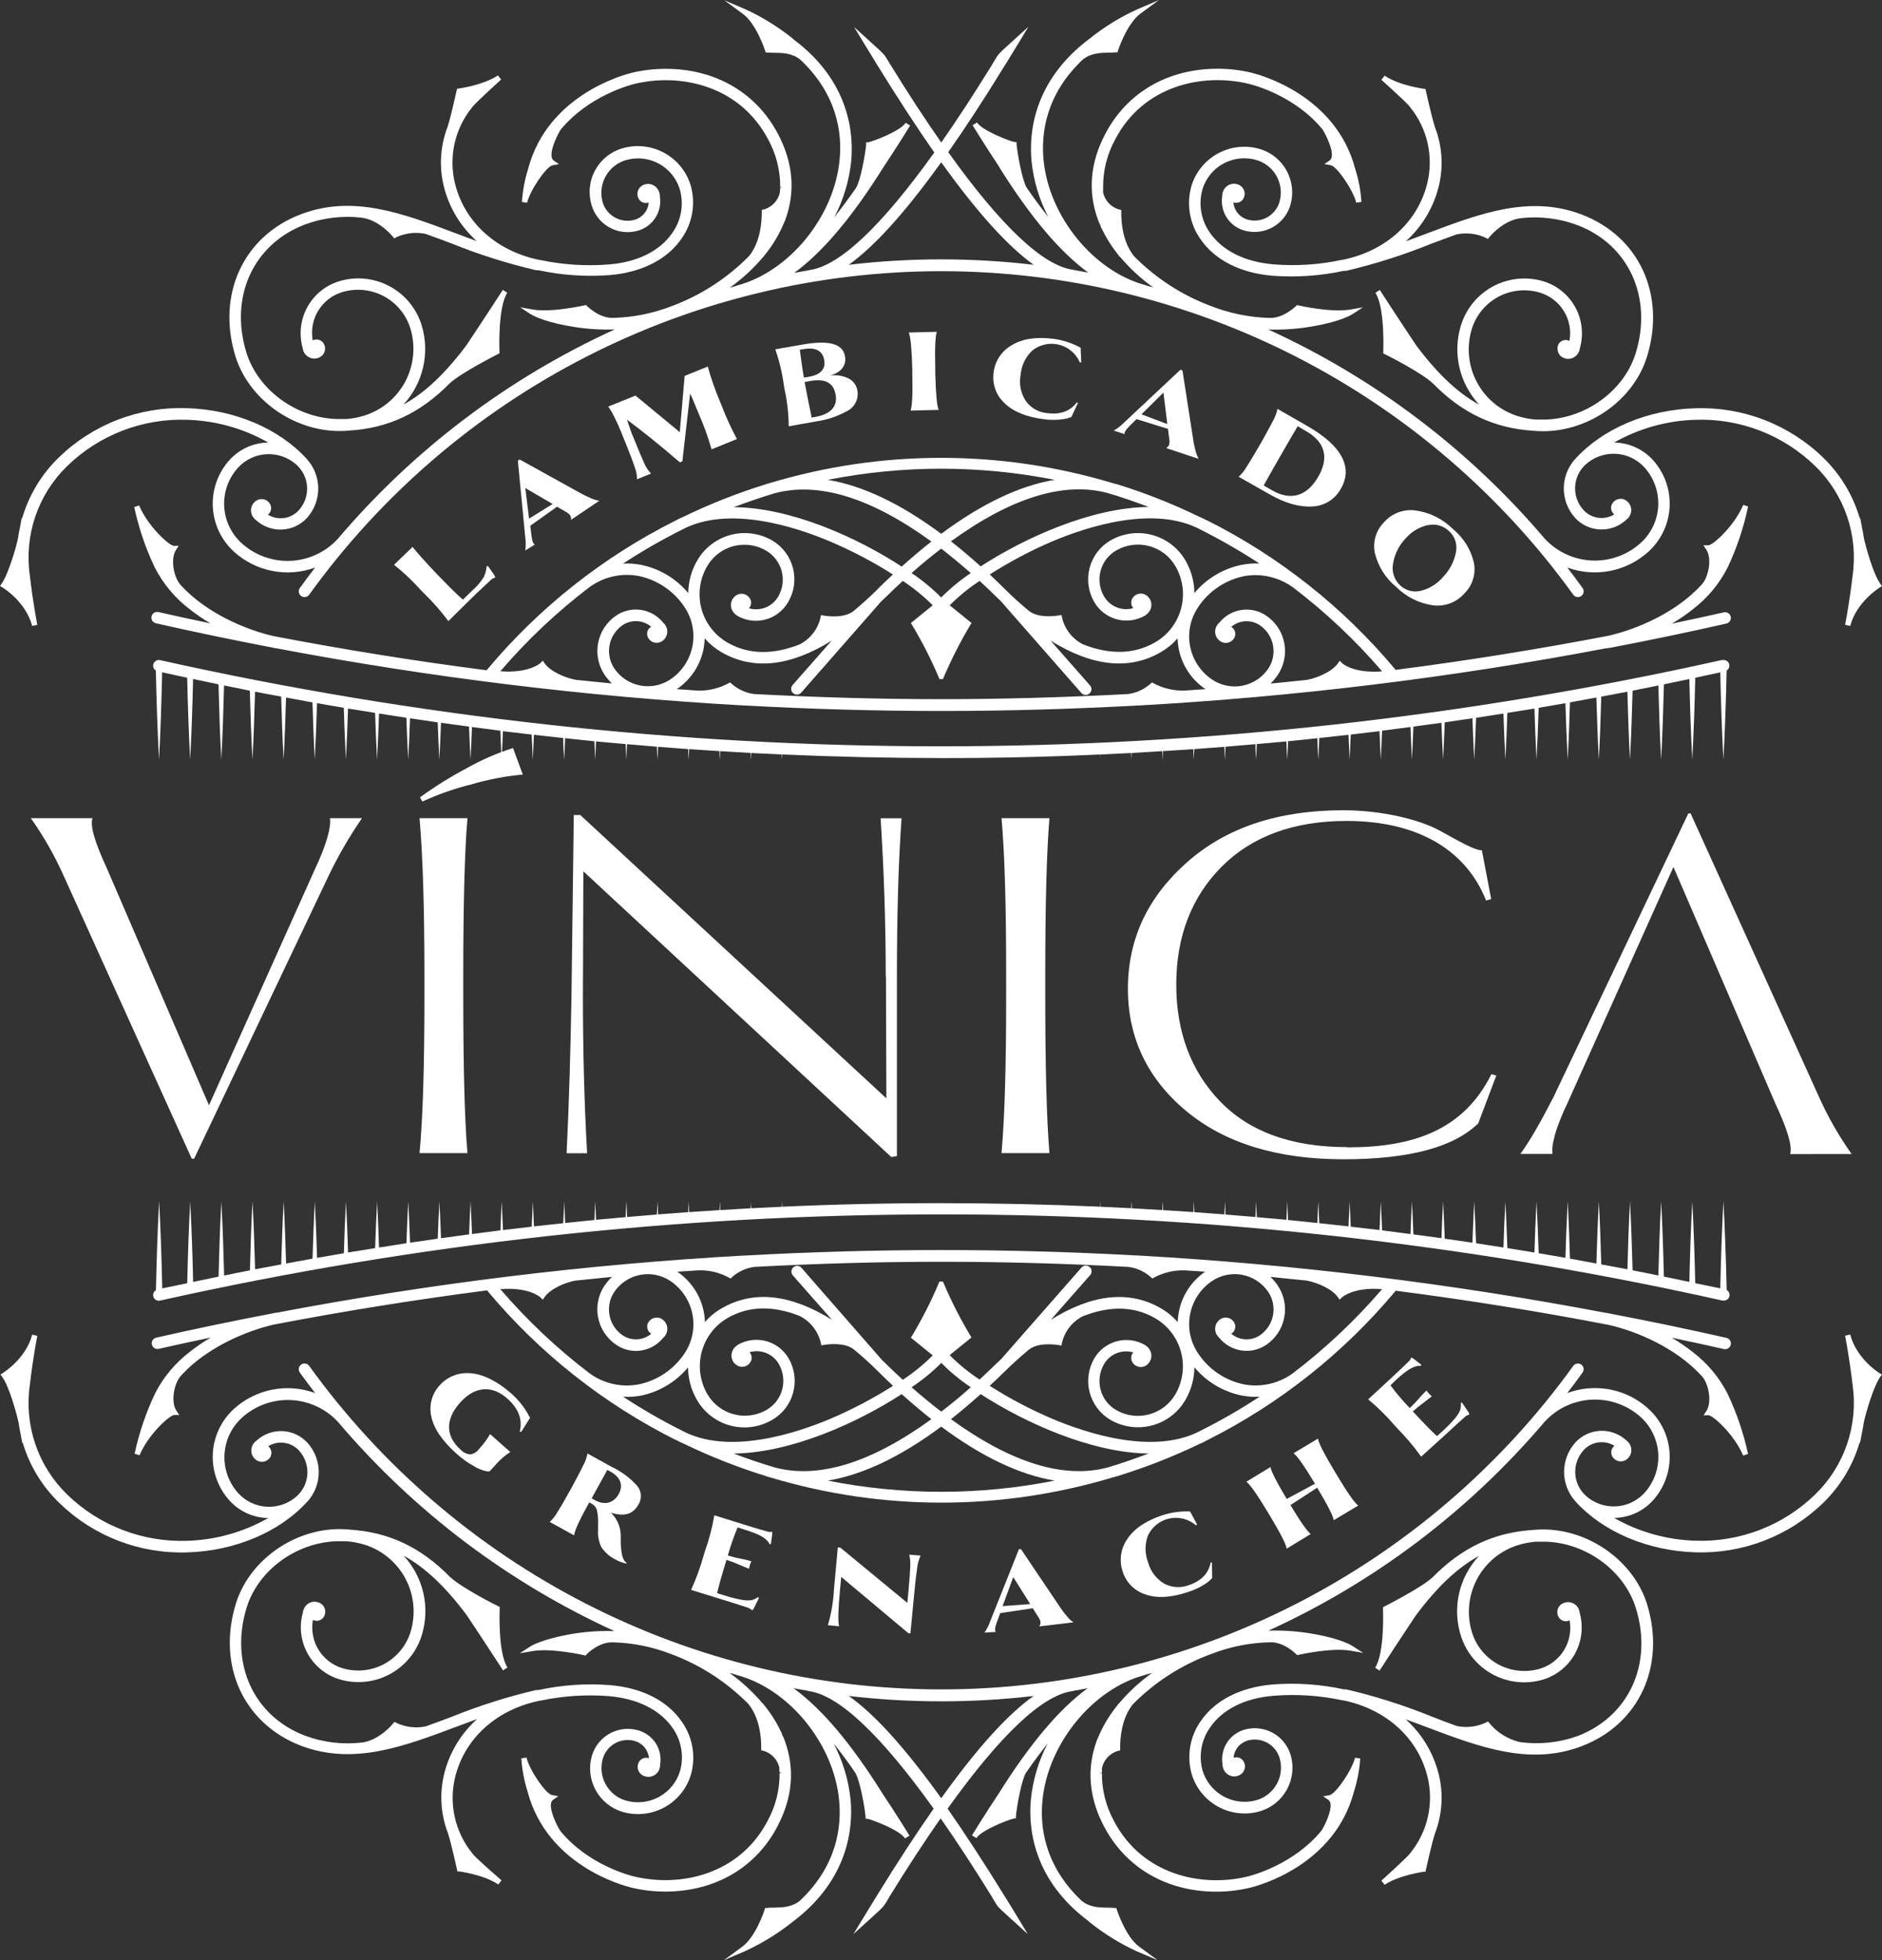 <?xml version="1.0" encoding="UTF-8"?> <svg xmlns="http://www.w3.org/2000/svg" width="3000" height="3124" viewBox="0 0 3000 3124" fill="none"><rect x="0" y="0" width="3000" height="3124" fill="#333333" stroke="none"/><g id="vinica-logotipo-blanco"><path d="M844.87 2259.68L830.714 2282.16L828.536 2281.46C833.281 2262.32 826.592 2244.82 808.702 2228.88C784.278 2207.18 756.821 2208.96 733.252 2235.49C709.684 2262.01 709.918 2288.85 734.419 2310.47C738.473 2314.83 744.038 2317.47 749.976 2317.86C755.594 2316.78 760.581 2313.58 763.899 2308.92L765.61 2306.97C771.585 2300.39 776.803 2293.17 781.166 2285.43L813.446 2314.05C805.756 2318.88 798.768 2324.74 792.678 2331.47L782.567 2342.6C780.855 2344.54 779.222 2345.4 777.588 2345.08C769.559 2343.73 761.886 2340.77 755.032 2336.37C745.624 2331.08 736.81 2324.8 728.741 2317.63C705.354 2296.89 691.639 2276.95 687.594 2257.81C685.54 2249.07 685.657 2239.95 687.934 2231.26C690.212 2222.57 694.582 2214.57 700.661 2207.95C706.613 2201.2 714.054 2195.92 722.396 2192.53C730.738 2189.14 739.754 2187.74 748.731 2188.43C768.332 2189.21 792.367 2200.64 816.324 2221.88C825.428 2230.11 833.288 2239.62 839.659 2250.11C841.292 2252.68 844.093 2258.43 844.715 2258.98L844.87 2259.68Z" fill="white"></path><path d="M939.221 2394.4C924.209 2421.62 915.886 2439.12 915.186 2446.9L876.295 2425.51C881.127 2420.97 885.244 2415.73 888.507 2409.96C893.096 2402.8 899.707 2391.52 908.341 2375.89L911.686 2369.82C920.086 2354.26 926.153 2342.91 929.965 2334.9C933.066 2329.1 935.244 2322.85 936.421 2316.38L975.312 2337.85C990.272 2344.92 1003.72 2354.83 1014.9 2367.02C1018.77 2371.25 1021.11 2376.65 1021.53 2382.37C1021.96 2388.08 1020.44 2393.77 1017.24 2398.52C1009.46 2411.98 996.858 2417.89 973.912 2410.81C979.105 2415.83 983.177 2421.89 985.858 2428.59C988.539 2435.29 989.77 2442.49 989.469 2449.7V2458.41C990.169 2477.16 992.813 2487.35 999.036 2490.77L998.491 2491.86C991.838 2490.46 985.455 2487.99 979.59 2484.55C971.157 2480.15 963.963 2473.7 958.667 2465.8C954.671 2457.58 952.85 2448.48 953.377 2439.36V2430.88C953.838 2422.66 953.21 2414.43 951.511 2406.38C950.832 2404.23 949.733 2402.23 948.278 2400.51C946.822 2398.79 945.039 2397.37 943.032 2396.34L939.221 2394.4ZM968.078 2342.6L943.11 2387.87L948.166 2390.67C963.722 2399.38 978.19 2395.64 986.202 2381.1C994.213 2366.55 989.002 2353.95 972.123 2344.7L968.078 2342.6Z" fill="white"></path><path d="M1101.63 2533.79C1109.76 2515.9 1116.5 2497.41 1121.78 2478.48L1123.8 2471.87C1130.42 2453.37 1135.39 2434.31 1138.66 2414.93L1188.67 2430.49C1227.56 2442.47 1227.56 2442.24 1229.66 2440.91C1230.83 2440.91 1231.14 2442.47 1231.06 2444.57L1228.81 2460.9H1226.78C1221.81 2450.87 1210.06 2444.88 1186.34 2437.57L1175.76 2434.22C1169.66 2448.8 1164.46 2463.73 1160.2 2478.95L1163.24 2479.8C1169.03 2481.58 1174.93 2483.01 1180.89 2484.08C1186.53 2485.11 1192.11 2486.43 1197.61 2488.05C1196.45 2491.32 1195.59 2493.18 1195.36 2494.04C1195.13 2494.89 1194.35 2497.85 1193.88 2500.11L1179.41 2494.12C1171.64 2490.69 1165.1 2488.2 1160.98 2486.96L1158.02 2486.03C1150.04 2511.95 1145.09 2529.61 1143.17 2539L1154.37 2542.5C1163.53 2545.49 1172.89 2547.86 1182.37 2549.58C1187.49 2550.6 1192.74 2550.81 1197.93 2550.2C1201.6 2549.26 1205.06 2547.62 1208.12 2545.38L1209.83 2546.46L1202.75 2560.93C1201.04 2564.74 1199.56 2566.45 1198.63 2566.14C1196.48 2563.99 1193.79 2562.46 1190.85 2561.71C1186.41 2560.15 1173.58 2556.03 1151.96 2549.34L1101.63 2533.79Z" fill="white"></path><path d="M1467.52 2479.1C1464.66 2485.25 1462.82 2491.81 1462.08 2498.55C1460.75 2507.26 1459.12 2520.1 1457.56 2537.44L1451.26 2602.93H1448.15L1340.97 2513.1L1339.1 2532.85C1336.07 2564.51 1335.6 2584.11 1337.47 2591.73L1319.73 2590.02C1325.23 2571.13 1328.5 2551.65 1329.46 2532L1335.52 2465.96L1339.65 2466.5L1446.36 2554.48L1448.08 2536.2C1449.71 2518.85 1450.64 2505.78 1450.95 2497.31C1451.42 2490.7 1450.87 2484.06 1449.32 2477.63L1467.52 2479.1Z" fill="white"></path><path d="M1569.26 2601.85C1573.18 2596.21 1576.3 2590.06 1578.52 2583.57L1624.18 2468.99H1627.6L1688.42 2559.3C1692.9 2566.13 1697.86 2572.63 1703.28 2578.74C1705.59 2581.3 1708.2 2583.58 1711.06 2585.51L1656.61 2591.97C1659.72 2587.38 1659.26 2583.1 1655.21 2577.11L1646.27 2563.03L1594.38 2570.81L1589.1 2585.2C1585.83 2594.07 1585.36 2599.2 1587.62 2600.76L1569.26 2601.85ZM1615.15 2513.41L1598.2 2559.61L1642.22 2556.34L1615.15 2513.41Z" fill="white"></path><path d="M1908.24 2429.63L1906.45 2430.88C1900.69 2425.89 1893.84 2422.3 1886.46 2420.41C1879.07 2418.53 1871.35 2418.38 1863.9 2420C1856.45 2421.61 1849.48 2424.94 1843.54 2429.72C1837.6 2434.5 1832.85 2440.59 1829.68 2447.52C1824.7 2461.27 1824.86 2476.36 1830.14 2489.99C1833.98 2504.14 1843.15 2516.24 1855.73 2523.75C1861.73 2526.94 1868.33 2528.82 1875.1 2529.25C1881.88 2529.67 1888.67 2528.65 1895.01 2526.24C1914.85 2519.55 1926.52 2507.49 1929.86 2490.15H1931.88L1932.27 2514.96L1930.48 2516.67C1928.16 2519.18 1925.55 2521.4 1922.7 2523.28C1913.57 2529.41 1903.59 2534.15 1893.07 2537.36C1866.31 2546.23 1843.99 2547.48 1825.79 2540.94C1817.32 2538.26 1809.62 2533.58 1803.34 2527.3C1797.06 2521.02 1792.38 2513.32 1789.7 2504.85C1786.72 2496.28 1785.81 2487.14 1787.02 2478.15C1788.24 2469.17 1791.55 2460.59 1796.7 2453.12C1807.43 2436.48 1826.25 2423.67 1853.17 2414.7C1867.36 2410.17 1882.23 2408.17 1897.11 2408.79L1908.24 2429.63Z" fill="white"></path><path d="M2126.03 2422.71C2124.89 2415.5 2116.1 2398.24 2099.66 2370.91L2057.04 2398.6C2073.06 2425.28 2083.87 2440.6 2089.39 2444.72L2050.97 2468.06C2049.8 2460.28 2040.93 2443.25 2024.21 2415.48L2020.71 2409.57C2003.99 2381.88 1992.71 2365.85 1986.8 2361.34L2025.22 2338.01C2026.31 2344.85 2034.87 2361.81 2051.12 2388.8L2095.93 2364.69V2364.22C2079.28 2336.53 2068 2320.51 2062.01 2315.99L2100.91 2292.66C2101.92 2299.74 2110.78 2317.16 2127.66 2345.16L2131.24 2351.07C2148.04 2379.15 2159.32 2395.18 2165.08 2399.38L2126.03 2422.71Z" fill="white"></path><path d="M2265.42 2321.44C2253.95 2305.51 2241.29 2290.48 2227.54 2276.48L2222.87 2271.35C2210.09 2256.44 2196.06 2242.65 2180.94 2230.12L2219.37 2194.58C2249.16 2166.73 2248.93 2166.73 2248.77 2164.24C2249.7 2163.46 2250.87 2163.77 2252.66 2164.94L2265.73 2174.97L2264.79 2176.76C2253.59 2176.06 2242.55 2183.22 2224.27 2200.1L2216.49 2207.88C2225.98 2220.53 2236.24 2232.58 2247.21 2243.97L2249.47 2241.79C2253.89 2237.65 2258.07 2233.26 2261.99 2228.64C2265.67 2224.25 2269.59 2220.07 2273.74 2216.12C2275.99 2218.77 2277.24 2220.4 2277.86 2221.02C2278.48 2221.64 2280.66 2223.82 2282.29 2225.38L2270 2234.87C2262.93 2240.23 2257.71 2244.36 2254.45 2247.31L2252.19 2249.41C2270.55 2269.17 2283.31 2282.24 2290.69 2288.69L2299.33 2280.91C2306.48 2274.48 2313.19 2267.57 2319.4 2260.22C2322.83 2256.34 2325.62 2251.93 2327.64 2247.16C2328.64 2243.51 2328.96 2239.71 2328.57 2235.96L2330.29 2235.02L2339.31 2248.32C2341.8 2251.75 2342.58 2253.85 2341.8 2254.55C2338.83 2255.33 2336.14 2256.91 2334.02 2259.13C2330.44 2262.17 2320.49 2271.19 2304 2286.51L2265.42 2321.44Z" fill="white"></path><path d="M714.74 989.799C702.949 974.056 689.946 959.258 675.849 945.541L670.871 940.485C657.789 925.832 643.477 912.326 628.09 900.116L657.648 871.57C663.87 879.737 676.938 894.282 696.539 914.972L700.273 918.784C718.085 937.218 730.53 949.43 737.919 955.575L753.943 940.018C760.604 934.179 766.37 927.391 771.055 919.873C773.693 914.525 775.252 908.71 775.644 902.761L777.666 901.827L786.456 914.428C788.945 917.773 789.8 919.873 788.945 920.728C786.385 921.258 784.05 922.561 782.256 924.462C779.533 926.873 771.833 934.107 758.921 946.241L714.74 989.799Z" fill="white"></path><path d="M837.326 877.326C838.296 870.515 838.296 863.601 837.326 856.791L825.503 734.206L828.381 732.261L923.509 784.92C930.62 788.949 938.001 792.484 945.599 795.498C948.736 796.708 951.997 797.569 955.322 798.065L910.208 828.478C910.908 823.033 908.497 819.455 902.43 815.955L887.962 807.555L845.259 837.89L847.204 853.446C848.293 862.858 850.237 867.603 852.882 867.681L837.326 877.326ZM837.326 777.764L843.393 826.534L880.962 803.199L837.326 777.764Z" fill="white"></path><path d="M1134.22 716.082C1128.88 697.094 1122.2 678.51 1114.23 660.468L1111.74 654.4C1106.76 642.033 1102.95 632.932 1100.08 627.177L1087.71 735.294L1083.82 736.85C1050.53 708.304 1022.45 685.747 999.425 668.868C1004.33 682.947 1007.2 692.203 1009.07 695.548L1011.56 701.692C1018.4 718.804 1023.77 731.25 1027.12 738.717C1029.7 744.659 1033.34 750.087 1037.85 754.74L1015.45 763.763C1015.44 757.352 1014.26 750.998 1011.95 745.017C1009.46 737.291 1004.79 724.897 997.947 707.837L994.913 700.448C991.024 690.647 988.068 683.413 985.968 678.669C983.868 673.924 981.301 668.479 978.19 662.412C975.754 657.339 972.864 652.497 969.556 647.945L1013.04 630.444L1083.59 688.703L1091.36 599.097L1128.23 584.163C1133.48 603.16 1139.98 621.791 1147.68 639.933L1150.17 646C1157.17 664.412 1165.38 682.341 1174.75 699.67L1134.22 716.082Z" fill="white"></path><path d="M1257.27 679.369C1257.09 659.674 1254.9 640.049 1250.74 620.798L1249.5 614.031C1246.93 594.501 1242.34 575.289 1235.81 556.705L1280.45 548.927C1321.37 541.771 1343.51 547.942 1346.88 567.439C1349.68 582.996 1340.42 593.73 1322.85 598.553C1332.66 597.096 1342.69 598.528 1351.7 602.675C1355.73 604.499 1359.24 607.32 1361.88 610.872C1364.52 614.424 1366.21 618.589 1366.79 622.976C1367.85 629.478 1366.77 636.149 1363.71 641.985C1360.66 647.82 1355.79 652.505 1349.84 655.334C1334.81 663.64 1318.38 669.124 1301.38 671.513L1257.27 679.369ZM1274.93 557.405L1276.72 570.784C1278.28 582.607 1279.99 593.419 1281.46 601.897L1289.24 600.497C1308.14 597.23 1316.39 588.207 1313.82 573.74C1311.26 559.272 1300.44 553.05 1281.15 556.394L1274.93 557.405ZM1300.13 664.357C1322.46 660.39 1335.52 648.8 1332.1 629.277C1328.68 609.753 1315.53 602.986 1291.03 607.264L1282.63 608.742L1283.88 615.587C1284.96 621.654 1286.68 630.521 1289.01 642.188C1291.58 653.7 1293.13 661.556 1293.83 665.523L1300.13 664.357Z" fill="white"></path><path d="M1451.5 654.323C1454.09 647.322 1455 627.695 1454.22 595.441V588.519C1453.36 556.239 1451.58 536.715 1448.62 529.948L1493.34 528.782C1490.93 535.626 1490 555.15 1490.86 587.663V594.586C1491.63 627.021 1493.5 646.544 1496.22 653.234L1451.5 654.323Z" fill="white"></path><path d="M1723.58 577.318L1721.4 577.707C1718.4 570.693 1713.81 564.474 1707.99 559.541C1702.17 554.608 1695.29 551.098 1687.88 549.287C1680.47 547.476 1672.74 547.414 1665.3 549.106C1657.86 550.799 1650.92 554.2 1645.02 559.039C1634.57 569.261 1628.14 582.897 1626.9 597.464C1624.15 611.854 1627.11 626.748 1635.14 638.999C1639.09 644.524 1644.2 649.119 1650.11 652.464C1656.03 655.809 1662.6 657.824 1669.37 658.368C1690.13 661.168 1705.92 655.334 1716.5 641.255L1718.29 642.189L1707.79 664.668L1705.46 665.446C1702.25 666.66 1698.91 667.495 1695.5 667.935C1684.65 669.55 1673.61 669.55 1662.76 667.935C1634.86 664.253 1614.12 655.515 1600.53 641.722C1594.11 635.591 1589.25 628.016 1586.36 619.627C1583.46 611.239 1582.62 602.28 1583.88 593.497C1584.95 584.486 1588.14 575.855 1593.18 568.311C1598.22 560.768 1604.98 554.525 1612.9 550.094C1629.75 539.723 1652.28 536.404 1680.49 540.138C1695.24 542.264 1709.49 547.005 1722.57 554.139L1723.58 577.318Z" fill="white"></path><path d="M1775.38 686.214C1781.36 682.79 1786.83 678.549 1791.64 673.613L1881.64 589.296L1884.9 590.385L1901.63 697.959C1902.72 706.065 1904.43 714.075 1906.76 721.916C1907.77 725.127 1909.05 728.249 1910.57 731.25L1858.92 714.06C1863.67 711.26 1864.99 707.137 1863.9 699.981L1861.8 683.491L1811.71 667.935L1800.82 678.669C1794.05 685.358 1791.49 689.792 1793.04 691.892L1775.38 686.214ZM1854.57 625.699L1819.57 660.312L1860.79 675.869L1854.57 625.699Z" fill="white"></path><path d="M1974.43 759.796C1979.39 755.277 1983.64 750.032 1987.03 744.239C1991.85 736.461 1998.62 725.727 2007.25 710.637L2010.76 704.648C2019.39 689.091 2025.53 678.046 2029.42 670.346C2032.66 664.481 2034.99 658.161 2036.35 651.6L2084.57 679.291C2140.34 711.337 2156.44 745.64 2137.54 778.619C2133.06 787.013 2126.44 794.075 2118.36 799.088C2110.27 804.101 2101 806.887 2091.49 807.166C2071.11 808.41 2048.17 801.799 2023.12 787.409L1974.43 759.796ZM2027.48 781.264C2056.8 798.143 2082.94 791.843 2101.53 759.485C2118.02 730.705 2113.58 705.037 2081.77 686.991L2068.63 679.213C2063.41 688.003 2054.78 702.548 2042.96 723.238L2039.46 729.305C2027.17 750.695 2018.84 765.63 2014.41 773.641L2027.48 781.264Z" fill="white"></path><path d="M2256.24 813.466C2279.02 816.585 2300.15 827.107 2316.36 843.412C2332.75 856.868 2344.3 875.301 2349.27 895.915C2351.13 904.654 2350.81 913.72 2348.31 922.3C2345.81 930.879 2341.22 938.705 2334.95 945.074C2328.82 952.245 2321.01 957.792 2312.22 961.225C2303.42 964.657 2293.92 965.869 2284.55 964.753C2262.11 961.553 2241.31 951.153 2225.28 935.118C2208.7 921.458 2196.95 902.835 2191.76 881.993C2189.83 873.268 2190.09 864.201 2192.54 855.606C2194.98 847.012 2199.52 839.159 2205.76 832.756C2211.91 825.611 2219.75 820.107 2228.56 816.74C2237.37 813.373 2246.88 812.248 2256.24 813.466ZM2275.92 836.801C2262.04 839.98 2249.57 847.566 2240.37 858.424C2229.91 869.367 2223.02 883.227 2220.61 898.171C2219.36 904.516 2219.78 911.078 2221.82 917.214C2223.87 923.35 2227.47 928.849 2232.28 933.173C2236.6 937.218 2241.88 940.102 2247.62 941.558C2253.36 943.013 2259.38 942.992 2265.1 941.496C2279.01 937.95 2291.45 930.112 2300.65 919.095C2311.01 908.37 2318.01 894.853 2320.8 880.203C2322.13 873.998 2321.77 867.548 2319.76 861.529C2317.75 855.509 2314.16 850.139 2309.36 845.979C2304.95 841.852 2299.59 838.877 2293.76 837.316C2287.93 835.756 2281.8 835.659 2275.92 837.034" fill="white"></path><path d="M2949.36 2126.83L2941.19 2128.69C2941.19 2128.69 2947.8 2161.75 2953.17 2207.41C2957.66 2239.1 2954.59 2271.4 2944.22 2301.68C2933.86 2331.96 2916.48 2359.36 2893.51 2381.64C2868.25 2406.22 2838.27 2425.43 2805.39 2438.1C2772.5 2450.77 2737.39 2456.65 2702.17 2455.38C2656.78 2453.98 2612.43 2441.51 2572.97 2419.06C2584.57 2418.92 2596.03 2416.41 2606.62 2411.67C2617.22 2406.94 2626.73 2400.08 2634.57 2391.52C2653.05 2371.23 2662.73 2344.44 2661.47 2317.02C2660.22 2289.61 2648.14 2263.81 2627.88 2245.29C2615.57 2234.02 2601.15 2225.3 2585.45 2219.64C2569.75 2213.98 2553.08 2211.49 2536.41 2212.31C2523.38 2212.95 2510.53 2215.57 2498.3 2220.09C2506.62 2209.35 2514.71 2198.54 2522.64 2187.5C2523.35 2186.52 2523.87 2185.42 2524.15 2184.24C2524.43 2183.07 2524.48 2181.85 2524.29 2180.66C2524.11 2179.47 2523.68 2178.32 2523.05 2177.3C2522.42 2176.27 2521.6 2175.37 2520.62 2174.66C2518.64 2173.28 2516.2 2172.72 2513.81 2173.12C2511.43 2173.51 2509.3 2174.82 2507.86 2176.76C2392.77 2336.36 2241.4 2466.33 2066.24 2555.97C1891.07 2645.61 1697.12 2692.36 1500.35 2692.36C1303.57 2692.36 1109.62 2645.61 934.454 2555.97C759.288 2466.33 607.923 2336.36 492.826 2176.76C491.407 2174.8 489.27 2173.48 486.88 2173.09C484.491 2172.69 482.043 2173.26 480.07 2174.66C479.083 2175.37 478.245 2176.26 477.604 2177.28C476.964 2178.31 476.533 2179.46 476.336 2180.65C475.967 2183.06 476.553 2185.52 477.97 2187.5C485.903 2198.44 494.045 2209.3 502.393 2220.09C480.526 2212.07 456.879 2210.19 434.02 2214.66C411.161 2219.13 389.964 2229.78 372.73 2245.44C352.504 2263.98 340.451 2289.79 339.212 2317.19C337.972 2344.6 347.648 2371.39 366.118 2391.68C373.937 2400.24 383.434 2407.1 394.019 2411.84C404.603 2416.58 416.049 2419.09 427.644 2419.21C388.214 2441.68 343.885 2454.15 298.525 2455.54C263.296 2456.77 228.181 2450.88 195.286 2438.21C162.392 2425.54 132.397 2406.35 107.102 2381.8C84.135 2359.5 66.766 2332.08 56.411 2301.79C46.056 2271.49 43.01 2239.18 47.52 2207.49C52.81 2161.91 59.421 2129.16 59.499 2128.85L51.332 2126.98C41.142 2165.87 4.662 2187.89 4.662 2188.12L0.773 2190.45L3.418 2194.11C14.696 2209.67 26.752 2253.3 29.864 2268.47V2269.09C30.642 2274.22 31.575 2279.36 32.742 2284.65L35.775 2301.22V2297.71C46.481 2334.7 66.672 2368.25 94.346 2395.02C121.365 2421.33 153.437 2441.89 188.623 2455.46C223.81 2469.03 261.381 2475.33 299.069 2473.97C374.519 2471.71 445.845 2441.46 489.481 2393.47L490.259 2392.84C501.739 2380.01 508.085 2363.39 508.085 2346.17C508.085 2328.95 501.739 2312.34 490.259 2299.5C485.19 2293.91 479.067 2289.38 472.242 2286.16C465.417 2282.95 458.024 2281.11 450.487 2280.75C442.95 2280.4 435.417 2281.54 428.32 2284.1C421.224 2286.66 414.703 2290.6 409.132 2295.69L408.665 2296.08C406.323 2297.79 404.385 2300 402.987 2302.54C400.56 2306.75 399.901 2311.75 401.155 2316.44C402.409 2321.14 405.473 2325.14 409.676 2327.58C413.237 2329.65 417.471 2330.22 421.451 2329.17C425.431 2328.12 428.833 2325.54 430.911 2321.98C432.497 2319.19 433.031 2315.92 432.418 2312.77C431.804 2309.62 430.084 2306.79 427.566 2304.79C434.159 2300.71 441.836 2298.73 449.579 2299.12C454.717 2299.33 459.762 2300.56 464.422 2302.74C469.082 2304.91 473.263 2307.99 476.725 2311.79C485.846 2321.86 490.614 2335.12 489.987 2348.69C489.36 2362.26 483.39 2375.03 473.38 2384.21C460.394 2395.93 443.307 2402.06 425.832 2401.26C408.356 2400.45 391.901 2392.79 380.041 2379.93C372.486 2371.67 366.633 2362 362.817 2351.48C359.001 2340.95 357.298 2329.78 357.803 2318.6C358.309 2307.42 361.014 2296.44 365.764 2286.31C370.514 2276.17 377.216 2267.07 385.486 2259.52C406.78 2240.12 434.894 2229.95 463.671 2231.24C492.449 2232.52 519.545 2245.15 539.029 2266.37C659.603 2408.37 809.965 2522.09 979.435 2599.43C954.409 2598.64 929.372 2600.57 904.763 2605.19C863.072 2612.97 846.348 2623.24 845.648 2623.7L828.536 2634.83L848.682 2631.32C879.406 2626.04 930.82 2637.78 931.365 2637.94L933.621 2638.4L935.332 2636.15C935.332 2636.15 954.777 2616.31 977.179 2617.32C1009.16 2618.2 1040.74 2624.62 1070.52 2636.3C1116.69 2653.58 1158.55 2680.71 1193.18 2715.8C1211.07 2738.35 1213.56 2768.92 1213.4 2785.18V2789.38L1216.75 2790.08C1223.04 2791.88 1228.73 2795.33 1233.23 2800.08C1237.73 2804.82 1240.88 2810.69 1242.34 2817.07V2819.64C1242.34 2821.27 1242.34 2822.9 1242.73 2824.54H1246.93L1242.73 2825.63C1242.99 2852.43 1236.32 2878.85 1223.36 2902.32C1178.32 2987.88 1084.29 3008.03 1011.01 2990.53C1003.24 2988.74 936.576 2971.47 892.629 2917.25C883.373 2901.7 872.25 2874.78 881.662 2868.33L890.062 2862.49L880.028 2860.78C869.994 2859.07 844.093 2821.11 839.27 2801.05L831.025 2802.29C832.216 2820.2 835.532 2837.9 840.904 2855.03C872.017 2972.87 992.969 3004.99 1006.66 3008.26C1024.24 3012.47 1042.25 3014.58 1060.33 3014.56C1139.36 3014.56 1204.69 2976.76 1239.23 2910.8C1263.5 2864.67 1267.39 2818.39 1250.66 2773.28C1249.65 2770.56 1248.48 2767.91 1247.24 2765.5L1246.31 2763.48V2762L1245.45 2760.91C1238.05 2745.06 1228.66 2730.22 1217.53 2716.73L1216.36 2714.79H1215.74C1200.22 2696.38 1182.45 2679.99 1162.85 2666.02L1172.49 2668.66C1173.06 2668.98 1173.66 2669.24 1174.28 2669.44C1257.35 2691.06 1329.22 2778.88 1337.62 2869.26C1341.67 2911.42 1334.12 2973.34 1275.4 3028.87C1262.41 3039.61 1247.08 3039.92 1233.63 3040.15C1229.66 3040.15 1225.85 3040.15 1222.43 3040.7H1219.71L1218.85 3043.34C1218.85 3043.81 1204.93 3086.51 1183.15 3102.45L1153.67 3124L1187.27 3109.69C1214.37 3097.26 1239.86 3081.59 1263.19 3063.02C1353.57 2995.27 1359.95 2911.58 1355.82 2867.71C1352.58 2836.62 1343.47 2806.42 1328.99 2778.72C1340.35 2792.72 1351.86 2808.2 1363.45 2825.39C1370.76 2837.14 1378.3 2879.45 1379.7 2894.85V2898.2L1382.97 2898.66C1389.19 2899.52 1434.46 2916.63 1442.63 2929.78L1449.79 2925.42C1449.79 2925.42 1427.77 2889.64 1407.32 2859.23C1357.3 2779.19 1310.56 2723.73 1265.05 2690.52C1272.83 2691.97 1280.22 2693.29 1287.22 2694.48C1287.81 2694.77 1288.44 2694.95 1289.09 2695.03C1336.69 2701.25 1403.66 2764.26 1488.29 2882.41C1460.44 2922.15 1429.72 2969.13 1396.97 3022.42L1394.4 3026.62C1388.1 3036.81 1381.8 3047.15 1375.35 3057.73L1360.49 3082.23L1392.15 3053.53C1407.71 3039.29 1408.17 3039.06 1414.4 3028.72L1418.91 3020.94C1447.45 2974.74 1473.82 2934.37 1499.41 2897.89C1524.92 2934.37 1551.29 2974.66 1579.92 3020.94C1581.78 3023.97 1583.18 3026.38 1584.43 3028.72C1590.57 3039.06 1590.88 3039.29 1606.67 3053.53L1638.33 3082.31L1623.47 3057.73C1617.02 3047 1610.72 3036.65 1604.42 3026.62L1602.24 3023.04L1601.77 3022.42C1569.1 2969.37 1538.38 2922.39 1510.53 2882.41C1595.08 2764.26 1662.06 2701.25 1709.66 2695.03C1710.23 2694.99 1710.79 2694.83 1711.29 2694.56C1718.53 2693.4 1725.99 2692 1733.69 2690.52C1688.27 2723.73 1641.68 2779.03 1591.66 2858.84C1571.59 2888.86 1550.13 2923.71 1549.35 2924.95L1556.43 2929.31C1564.59 2916.24 1609.86 2899.13 1616.09 2898.2L1619.43 2897.73V2894.39C1620.83 2878.83 1628.38 2836.67 1635.53 2825.08C1647.2 2808.2 1658.87 2792.72 1670.07 2778.41C1655.57 2806.1 1646.49 2836.3 1643.31 2867.4C1639.11 2911.26 1645.57 2994.88 1735.4 3061.85L1736.49 3063.02C1759.64 3081.6 1784.98 3097.27 1811.94 3109.69L1845.47 3124L1816.06 3102.45C1794.29 3086.9 1780.44 3043.81 1780.28 3043.34L1779.51 3040.7H1776.71C1773.28 3040.31 1769.55 3040.23 1765.51 3040.15C1752.05 3040.15 1736.8 3039.61 1723.97 3029.03C1665.09 2973.34 1657.54 2911.42 1661.74 2869.26C1670.38 2778.88 1742.17 2691.06 1825.09 2669.36C1825.74 2669.2 1826.36 2668.97 1826.95 2668.66L1836.6 2666.02C1816.82 2680.13 1798.89 2696.67 1783.24 2715.25L1782.31 2715.8L1781.76 2717.04C1770.69 2730.51 1761.34 2745.29 1753.92 2761.07L1751.89 2765.66C1750.73 2768.3 1749.48 2770.94 1748.47 2773.43C1731.83 2818.55 1735.64 2864.83 1759.98 2910.95C1794.75 2976.91 1860.01 3014.72 1938.88 3014.72C1956.93 3014.74 1974.92 3012.63 1992.48 3008.42C2006.17 3005.15 2127.2 2973.02 2158.31 2855.18C2163.73 2838.07 2167.07 2820.36 2168.27 2802.45L2160.02 2801.2C2155.12 2821.27 2128.91 2859.23 2119.26 2860.94L2109.15 2862.65L2117.55 2868.48C2126.88 2874.94 2115.84 2901.93 2106.97 2916.87C2062.71 2971.31 1995.74 2988.89 1988.2 2990.68C1914.93 3008.26 1820.89 2987.8 1775.93 2902.48C1762.98 2878.95 1756.28 2852.48 1756.48 2825.63H1752.36L1756.56 2824.77C1756.45 2823.11 1756.45 2821.45 1756.56 2819.79V2817.77C1757.95 2811.31 1761.07 2805.35 1765.57 2800.51C1770.08 2795.68 1775.81 2792.16 1782.15 2790.31L1785.57 2789.61V2785.41C1785.57 2769.16 1787.91 2738.74 1805.56 2716.34C1840.67 2680.73 1883.22 2653.35 1930.17 2636.15C1960.2 2624.39 1992.05 2618 2024.29 2617.25C2046.61 2616.31 2065.83 2635.84 2066.06 2636.07L2067.69 2637.7L2069.95 2637.24C2070.49 2637.24 2121.98 2625.34 2152.71 2630.62L2172.85 2634.12L2155.66 2623C2154.96 2622.54 2138.32 2611.96 2096.63 2604.49C2072.02 2599.87 2046.98 2597.94 2021.96 2598.73C2191.37 2521.44 2341.68 2407.78 2462.21 2265.82C2481.67 2244.56 2508.77 2231.88 2537.57 2230.57C2566.37 2229.26 2594.51 2239.42 2615.83 2258.82C2632.45 2274.1 2642.35 2295.34 2643.39 2317.89C2644.42 2340.44 2636.5 2362.49 2621.35 2379.23C2609.46 2392.19 2592.93 2399.91 2575.37 2400.72C2557.8 2401.52 2540.64 2395.33 2527.62 2383.51C2517.6 2374.33 2511.63 2361.55 2511.02 2347.98C2510.41 2334.4 2515.2 2321.14 2524.35 2311.09C2527.81 2307.3 2531.98 2304.23 2536.62 2302.05C2541.27 2299.87 2546.3 2298.64 2551.42 2298.41C2559.19 2298.06 2566.88 2300.04 2573.51 2304.09C2570.98 2306.08 2569.25 2308.91 2568.64 2312.06C2568.02 2315.22 2568.57 2318.49 2570.17 2321.28C2572.25 2324.84 2575.65 2327.42 2579.63 2328.47C2583.61 2329.52 2587.84 2328.95 2591.4 2326.88C2595.59 2324.43 2598.64 2320.42 2599.89 2315.73C2601.15 2311.05 2600.5 2306.05 2598.09 2301.84C2596.64 2299.27 2594.65 2297.04 2592.26 2295.3C2580.99 2285.03 2566.11 2279.63 2550.88 2280.29C2543.33 2280.63 2535.92 2282.45 2529.09 2285.67C2522.25 2288.89 2516.12 2293.43 2511.05 2299.04C2499.57 2311.87 2493.23 2328.49 2493.23 2345.71C2493.23 2362.93 2499.57 2379.54 2511.05 2392.38L2511.52 2393C2555.54 2441.38 2626.95 2471.64 2702.4 2473.89C2739.95 2475.14 2777.37 2468.8 2812.41 2455.24C2847.45 2441.69 2879.4 2421.21 2906.34 2395.02C2933.95 2368.2 2954.06 2334.63 2964.68 2297.64V2301.22L2967.87 2284.18C2968.96 2279.28 2969.89 2274.22 2970.67 2269.25V2268.62C2973.55 2253.53 2986.23 2209.98 2997.19 2194.26L2999.84 2190.61L2995.87 2188.27C2995.87 2188.27 2959.47 2165.95 2949.36 2126.83ZM1500.35 2865.76C1443.02 2785.88 1394.64 2732.29 1353.02 2702.81C1450.91 2714.24 1549.78 2714.24 1647.67 2702.81C1606.05 2732.29 1557.59 2785.88 1500.35 2865.76Z" fill="white"></path><path d="M2715.62 2255.4H2723.4C2730.01 2255.4 2764 2285.11 2778.7 2319.65L2786.48 2317.16C2779.33 2283.93 2768.34 2251.64 2753.74 2220.94C2740.45 2194.97 2721.5 2172.32 2698.28 2154.67C2687.7 2146.31 2676.55 2138.69 2664.91 2131.88C2695.16 2138.26 2722.54 2144.17 2747.98 2149.93C2750.34 2150.46 2752.82 2150.05 2754.87 2148.76C2756.93 2147.48 2758.39 2145.44 2758.95 2143.08C2759.21 2141.9 2759.24 2140.68 2759.03 2139.5C2758.81 2138.31 2758.36 2137.17 2757.7 2136.16C2757.08 2135.14 2756.25 2134.25 2755.28 2133.56C2754.3 2132.86 2753.19 2132.37 2752.02 2132.12C2692.36 2118.58 2631.23 2105.83 2565.35 2093.22L2563.71 2092.84L2561.61 2092.37C2561.15 2092.3 2560.68 2092.3 2560.21 2092.37C2313.85 2045.5 2064.66 2014.94 1814.28 2000.9H1812.95C1708.26 1995.06 1602.94 1992.18 1500.66 1992.18C1398.37 1992.18 1292.9 1995.06 1188.2 2000.9H1186.65C936.338 2014.76 687.224 2045.22 440.945 2092.06H439.389L437.134 2092.52L435.656 2092.91C369.618 2105.51 308.481 2118.27 248.977 2131.8C246.615 2132.34 244.563 2133.79 243.272 2135.84C241.981 2137.89 241.557 2140.37 242.094 2142.73C242.63 2145.09 244.083 2147.15 246.132 2148.44C248.182 2149.73 250.66 2150.15 253.022 2149.62C278.846 2143.78 305.759 2137.95 336.016 2131.57C324.386 2138.4 313.238 2146.01 302.648 2154.36C279.447 2171.98 260.517 2194.61 247.266 2220.55C232.674 2251.25 221.71 2283.54 214.597 2316.77L222.376 2319.26C237.077 2284.73 270.99 2255.09 277.679 2255.01H285.846L281.257 2248.25C271.612 2233.93 277.602 2203.36 289.036 2191.85L289.658 2191.15C330.105 2147.28 392.253 2121.15 436.745 2110.88C549.219 2089.34 663.404 2071.06 776.344 2056.43L777.122 2057.37C859.63 2156.03 961.499 2236.72 1076.43 2294.45H1076.97C1081.18 2296.79 1085.52 2298.9 1089.96 2300.75C1132.33 2321.28 1176.2 2338.57 1221.18 2352.47L1222.04 2352.86L1226.86 2354.26L1228.88 2354.81C1406.27 2408.01 1595.36 2408.01 1772.74 2354.81L1774.92 2354.26L1780.05 2352.71H1780.52C1825.24 2338.92 1868.89 2321.87 1911.12 2301.68C1915.69 2299.75 1920.16 2297.57 1924.49 2295.15C2039.54 2237.39 2141.52 2156.65 2224.11 2057.91L2224.81 2056.98C2337.75 2071.52 2452.02 2089.8 2564.26 2111.43C2608.98 2121.46 2671.05 2147.91 2711.65 2191.85L2712.2 2192.4C2723.56 2203.91 2729.47 2234.48 2719.98 2248.79L2715.62 2255.4ZM1500.35 2273.6C1564.75 2321.52 1625.42 2350.37 1681.19 2359.63C1621.64 2371.46 1561.06 2377.43 1500.35 2377.44C1439.63 2377.43 1379.05 2371.47 1319.5 2359.63C1375.27 2350.37 1435.94 2321.52 1500.35 2273.6ZM964.111 2048.03C959.034 2055.44 955.469 2063.77 953.62 2072.56C951.771 2081.35 951.675 2090.41 953.337 2099.23C954.999 2108.06 958.387 2116.47 963.306 2123.98C968.225 2131.49 974.578 2137.95 982.001 2143.01C993.461 2150.97 1007.5 2154.32 1021.32 2152.41C1035.14 2150.49 1047.73 2143.44 1056.59 2132.66C1058.52 2131.08 1060.13 2129.16 1061.34 2126.98C1063.77 2122.76 1064.43 2117.75 1063.18 2113.04C1061.92 2108.33 1058.86 2104.31 1054.65 2101.86C1051.08 2099.8 1046.84 2099.24 1042.86 2100.3C1038.88 2101.37 1035.48 2103.97 1033.42 2107.54C1031.68 2110.57 1031.21 2114.15 1032.09 2117.53C1032.98 2120.91 1035.16 2123.8 1038.16 2125.58C1031.82 2130.92 1023.92 2134.03 1015.65 2134.45C1007.37 2134.87 999.192 2132.58 992.346 2127.92C981.467 2120.42 973.995 2108.93 971.561 2095.94C969.127 2082.96 971.93 2069.54 979.357 2058.61C989.056 2044.51 1003.95 2034.83 1020.77 2031.68C1037.59 2028.53 1054.98 2032.17 1069.12 2041.81C1087.29 2054.24 1099.79 2073.38 1103.88 2095.02C1107.96 2116.66 1103.29 2139.04 1090.9 2157.24C1073.86 2182.73 1047.39 2200.41 1017.31 2206.4C1003.81 2208.84 989.948 2208.5 976.575 2205.42C963.203 2202.33 950.599 2196.55 939.532 2188.43C887.659 2148.87 840.081 2103.98 797.579 2054.49C844.248 2050.75 861.516 2067.63 861.672 2067.79L865.172 2071.37L868.05 2067.24C876.839 2054.49 899.785 2043.91 917.442 2040.8L923.82 2040.18L975.468 2034.96C971.231 2038.99 967.425 2043.45 964.111 2048.27V2048.03ZM1500.35 2171.94C1514.71 2186.45 1530.5 2199.48 1547.48 2210.83C1531.92 2224.75 1515.98 2237.82 1500.35 2249.72C1484.79 2237.74 1468.84 2224.68 1453.13 2210.83C1470.12 2199.55 1485.94 2186.6 1500.35 2172.17V2171.94ZM1921.31 2026.49C1910.31 2033.98 1900.91 2043.58 1893.64 2054.72C1886.38 2065.87 1881.4 2078.35 1878.99 2091.44C1878.05 2096.57 1877.48 2101.77 1877.28 2106.99C1869.68 2098.24 1860.66 2090.82 1850.6 2085.06C1800.28 2055.89 1741.16 2062.11 1675.05 2103.34L1737.27 2032.63C1738.18 2031.75 1738.89 2030.69 1739.37 2029.51C1739.84 2028.34 1740.07 2027.08 1740.04 2025.81C1740 2024.55 1739.71 2023.3 1739.17 2022.16C1738.63 2021.01 1737.86 2019.99 1736.91 2019.16C1735.96 2018.32 1734.84 2017.7 1733.63 2017.31C1732.43 2016.93 1731.15 2016.8 1729.9 2016.93C1728.64 2017.07 1727.42 2017.46 1726.32 2018.09C1725.22 2018.71 1724.26 2019.56 1723.5 2020.58L1595.78 2166.11L1588.01 2173.34C1579.53 2181.66 1570.66 2190.14 1561.48 2198.54C1544.29 2187.26 1528.31 2174.23 1513.8 2159.65L1548.65 2131.42L1546.63 2128.3C1530.6 2101.54 1516.43 2073.71 1504.23 2045L1503.07 2042.35H1497.54L1496.46 2044.92C1484.25 2073.81 1470.03 2101.8 1453.91 2128.69L1451.96 2131.8L1486.81 2160.04C1472.29 2174.6 1456.31 2187.63 1439.13 2198.93C1429.95 2190.53 1421.01 2182.13 1412.61 2173.81L1405.37 2166.73L1277.58 2020.5C1276.78 2019.59 1275.82 2018.84 1274.74 2018.31C1273.66 2017.78 1272.48 2017.46 1271.28 2017.39H1270.65C1268.45 2017.37 1266.31 2018.18 1264.66 2019.64C1263.75 2020.43 1263.01 2021.39 1262.47 2022.47C1261.94 2023.55 1261.62 2024.72 1261.54 2025.92C1261.46 2027.12 1261.62 2028.32 1262.01 2029.46C1262.4 2030.6 1263.01 2031.65 1263.81 2032.55L1326.03 2103.18C1259.61 2062.03 1200.65 2055.89 1150.48 2084.98C1140.38 2090.72 1131.34 2098.14 1123.72 2106.91C1123.23 2091.02 1118.99 2075.47 1111.34 2061.53C1103.69 2047.59 1092.84 2035.66 1079.7 2026.72H1079.23L1114 2024.46C1130.65 2024.1 1147.1 2028.06 1161.76 2035.98L1164.4 2037.61L1166.66 2035.59C1176.62 2026.6 1189.06 2020.82 1202.36 2019.02C1304.41 2013.57 1404.59 2010.85 1500.73 2010.85C1596.87 2010.85 1697.06 2013.57 1798.8 2019.02C1812.18 2020.76 1824.72 2026.54 1834.73 2035.59L1837.07 2037.61L1839.63 2035.98C1853.75 2028.5 1869.47 2024.56 1885.45 2024.46H1887.31L1922.24 2026.72C1921.94 2026.83 1921.61 2026.83 1921.31 2026.72V2026.49ZM1020.27 2224.44C1050.19 2218.6 1077.19 2202.65 1096.73 2179.25C1096.9 2197.5 1101.84 2215.38 1111.04 2231.13C1116.8 2241.12 1124.47 2249.87 1133.63 2256.87C1142.78 2263.88 1153.23 2269 1164.38 2271.94C1175.52 2274.89 1187.14 2275.59 1198.56 2274.02C1209.98 2272.45 1220.97 2268.63 1230.91 2262.79C1239.09 2258.11 1246.26 2251.84 1252 2244.37C1257.74 2236.89 1261.94 2228.35 1264.35 2219.23C1269.24 2200.84 1266.64 2181.26 1257.12 2164.78C1249.23 2151.2 1236.28 2141.29 1221.1 2137.24C1205.92 2133.18 1189.76 2135.31 1176.15 2143.16C1175.45 2143.55 1174.9 2144.09 1175.21 2143.94C1172.41 2145.74 1170.09 2148.2 1168.45 2151.09C1167.23 2153.18 1166.44 2155.49 1166.12 2157.88C1165.8 2160.28 1165.96 2162.71 1166.58 2165.04C1167.2 2167.38 1168.27 2169.57 1169.74 2171.48C1171.21 2173.4 1173.04 2175.01 1175.14 2176.22C1178.69 2178.27 1182.91 2178.83 1186.88 2177.77C1188.86 2177.25 1190.72 2176.34 1192.35 2175.1C1193.98 2173.86 1195.34 2172.31 1196.37 2170.54C1197.8 2168.12 1198.42 2165.3 1198.14 2162.51C1197.86 2159.71 1196.69 2157.07 1194.81 2154.98C1203.58 2152.43 1212.94 2152.9 1221.41 2156.31C1229.87 2159.73 1236.94 2165.89 1241.48 2173.81C1248.59 2186.09 1250.53 2200.7 1246.86 2214.41C1243.2 2228.12 1234.25 2239.82 1221.96 2246.92C1206.09 2256.07 1187.24 2258.56 1169.54 2253.83C1151.84 2249.11 1136.74 2237.56 1127.53 2221.72C1115.74 2201.36 1112.51 2177.15 1118.57 2154.41C1124.62 2131.67 1139.46 2112.26 1159.81 2100.46C1192.95 2081.32 1231.68 2080.23 1274.7 2097.19C1283.09 2101.43 1290.46 2107.46 1296.27 2114.85C1302.09 2122.24 1306.22 2130.82 1308.38 2139.97L1309.08 2144.09L1313.2 2143.39C1320.98 2142.15 1346.57 2138.96 1361.27 2150.71C1374.49 2161.6 1387.64 2173.5 1400.16 2186.02C1407.94 2193.8 1415.72 2201.19 1423.5 2208.58C1391.55 2228.87 1357.99 2246.51 1323.16 2261.31C1266.37 2285.19 1159.81 2319.42 1086.7 2279.75C1054.56 2263.64 1023.4 2245.66 993.358 2225.92C1002.36 2226.48 1011.39 2225.98 1020.27 2224.44ZM1437.34 2221.8C1453.36 2236.19 1469.23 2249.57 1484.71 2261.7C1388.18 2331.71 1303.94 2357.53 1234.1 2338.4C1212.39 2331.94 1190.77 2324.55 1169.61 2316.46C1260.85 2315.53 1366.95 2267.46 1437.34 2221.8ZM1831.08 2316.46C1809.84 2324.24 1788.3 2332.02 1766.6 2338.4C1696.59 2357.53 1612.43 2331.71 1515.9 2261.7C1531.46 2249.57 1547.01 2236.19 1563.27 2221.8C1633.74 2267.46 1739.84 2315.53 1831.08 2316.46ZM1600.92 2186.33C1613.6 2173.81 1626.74 2161.98 1639.81 2151.09C1654.59 2139.27 1680.41 2142.46 1687.96 2143.71L1692 2144.33L1692.78 2140.28C1694.86 2131.17 1698.92 2122.63 1704.68 2115.26C1710.43 2107.9 1717.73 2101.89 1726.07 2097.66C1769.4 2080.55 1808.21 2081.63 1841.27 2100.77C1851.36 2106.6 1860.21 2114.36 1867.3 2123.62C1874.39 2132.87 1879.58 2143.43 1882.59 2154.69C1885.59 2165.95 1886.35 2177.7 1884.81 2189.25C1883.27 2200.81 1879.47 2211.95 1873.62 2222.03C1864.42 2237.85 1849.33 2249.38 1831.65 2254.11C1813.97 2258.83 1795.14 2256.36 1779.27 2247.23C1773.19 2243.72 1767.86 2239.03 1763.59 2233.45C1759.32 2227.87 1756.19 2221.5 1754.38 2214.71C1752.58 2207.92 1752.13 2200.84 1753.06 2193.87C1754 2186.91 1756.3 2180.19 1759.83 2174.12C1764.36 2166.19 1771.43 2160.02 1779.9 2156.6C1788.36 2153.19 1797.74 2152.73 1806.5 2155.29C1804.63 2157.39 1803.48 2160.03 1803.22 2162.83C1802.95 2165.63 1803.58 2168.44 1805.02 2170.85C1807.09 2174.42 1810.48 2177.02 1814.46 2178.08C1818.44 2179.15 1822.68 2178.59 1826.25 2176.53C1830.45 2174.04 1833.52 2170.03 1834.81 2165.33C1836.04 2160.62 1835.37 2155.62 1832.94 2151.41C1831.41 2148.64 1829.22 2146.29 1826.57 2144.56L1825.24 2143.55C1811.67 2135.66 1795.51 2133.48 1780.33 2137.5C1765.15 2141.51 1752.18 2151.38 1744.27 2164.94C1734.78 2181.35 1732.17 2200.86 1737.01 2219.19C1741.85 2237.52 1753.74 2253.2 1770.1 2262.79C1780.03 2268.56 1791.01 2272.31 1802.4 2273.83C1813.79 2275.36 1825.36 2274.62 1836.47 2271.66C1847.57 2268.71 1857.98 2263.6 1867.11 2256.61C1876.23 2249.63 1883.89 2240.92 1889.65 2230.98C1898.81 2215.18 1903.74 2197.28 1903.96 2179.02C1923.47 2202.45 1950.48 2218.41 1980.42 2224.21C1989.45 2225.87 1998.64 2226.45 2007.8 2225.92C1977.76 2245.67 1946.59 2263.64 1914.46 2279.75C1840.96 2319.42 1734.7 2285.19 1677.92 2261.31C1643.11 2246.53 1609.57 2228.89 1577.66 2208.58C1585.28 2201.5 1593.22 2193.95 1600.92 2186.33ZM1983.69 2206.4C1953.61 2200.41 1927.15 2182.73 1910.1 2157.24C1903.94 2148.25 1899.6 2138.13 1897.34 2127.46C1895.09 2116.79 1894.95 2105.78 1896.96 2095.06C1898.96 2084.34 1903.05 2074.12 1909 2064.98C1914.96 2055.85 1922.65 2047.97 1931.65 2041.81C1945.79 2032.15 1963.18 2028.5 1980.01 2031.65C1996.83 2034.8 2011.73 2044.49 2021.41 2058.61C2028.87 2069.52 2031.69 2082.94 2029.27 2095.93C2026.85 2108.92 2019.38 2120.42 2008.5 2127.92C2001.66 2132.59 1993.47 2134.89 1985.2 2134.47C1976.92 2134.05 1969.02 2130.93 1962.69 2125.58C1965.66 2123.77 1967.81 2120.87 1968.68 2117.51C1969.55 2114.14 1969.07 2110.56 1967.35 2107.54C1965.29 2103.97 1961.89 2101.37 1957.91 2100.3C1953.93 2099.24 1949.69 2099.8 1946.12 2101.86C1941.91 2104.31 1938.84 2108.33 1937.59 2113.04C1936.34 2117.75 1937 2122.76 1939.43 2126.98C1940.55 2128.9 1941.97 2130.64 1943.63 2132.12C1952.51 2143.04 1965.18 2150.23 1979.11 2152.24C1993.05 2154.26 2007.23 2150.96 2018.84 2143.01C2033.72 2132.76 2043.92 2117.04 2047.23 2099.28C2050.54 2081.53 2046.68 2063.18 2036.5 2048.27C2033.22 2043.45 2029.43 2038.99 2025.22 2034.96C2042.33 2036.6 2059.45 2038.39 2076.56 2040.18L2082.86 2040.8C2100.91 2044.22 2123.77 2054.49 2132.56 2067.24L2135.44 2071.29L2139.02 2067.79C2139.02 2067.79 2156.6 2050.75 2203.11 2054.49C2160.61 2103.95 2113.03 2148.82 2061.16 2188.35C2050.14 2196.44 2037.59 2202.21 2024.27 2205.31C2010.96 2208.41 1997.15 2208.78 1983.69 2206.4Z" fill="white"></path><path d="M2444.32 2438.19C2381.7 2442.08 2330.68 2466.04 2283.93 2513.41C2265.18 2530.91 2207.62 2559.61 2207 2560.08L2204.59 2561.24V2563.97C2204.59 2564.67 2207.47 2633.97 2192.07 2657.85L2199.07 2662.44C2201.01 2659.33 2229.32 2615.77 2257.17 2574.08C2291.08 2528.81 2323.52 2498.16 2357.43 2479.73C2349.68 2488.12 2343.04 2497.48 2337.68 2507.57C2329.71 2522.62 2324.8 2539.1 2323.24 2556.05C2321.68 2573.01 2323.49 2590.11 2328.57 2606.36C2332.64 2619.65 2339.29 2632.01 2348.14 2642.72C2357 2653.44 2367.88 2662.3 2380.16 2668.81C2392.44 2675.31 2405.89 2679.32 2419.73 2680.62C2433.57 2681.92 2447.53 2680.47 2460.81 2676.36C2482.22 2669.57 2500.17 2654.73 2510.86 2634.97C2521.55 2615.21 2524.16 2592.07 2518.13 2570.42C2517.79 2567.23 2516.69 2564.17 2514.94 2561.48C2512.28 2557.46 2508.15 2554.67 2503.43 2553.7C2498.68 2552.64 2493.7 2553.51 2489.59 2556.11C2486.11 2558.33 2483.66 2561.84 2482.77 2565.86C2481.88 2569.89 2482.63 2574.1 2484.84 2577.58C2486.61 2580.36 2489.35 2582.38 2492.52 2583.26C2495.7 2584.13 2499.09 2583.8 2502.03 2582.32C2504.99 2598.62 2501.88 2615.44 2493.28 2629.6C2484.68 2643.76 2471.19 2654.28 2455.36 2659.17C2433.3 2665.91 2409.46 2663.65 2389.06 2652.88C2368.66 2642.11 2353.35 2623.71 2346.47 2601.69C2337.73 2573.49 2340.56 2542.98 2354.31 2516.86C2368.06 2490.73 2391.62 2471.14 2419.81 2462.38C2428.98 2459.59 2438.42 2457.77 2447.97 2456.94H2463.99C2528.94 2458.96 2589.22 2503.61 2607.58 2562.56C2635.19 2651.47 2596.85 2735.55 2514.24 2766.9C2484.69 2777.41 2453.04 2780.59 2421.99 2776.16C2403.27 2771.57 2386.52 2761.07 2374.23 2746.21L2371.98 2743.41L2368.87 2745.12C2354.32 2751.97 2337.95 2753.93 2322.2 2750.72C2308.66 2745.9 2295.05 2740.77 2281.21 2735.16C2237.31 2717.44 2192.11 2703.11 2146.02 2692.31H2142.36C2104.99 2684.19 2066.62 2681.57 2028.49 2684.53C1977.54 2688.88 1936.94 2709.5 1914.15 2742.71C1905.61 2754.76 1899.86 2768.55 1897.32 2783.09C1894.78 2797.64 1895.51 2812.57 1899.45 2826.79C1906 2849.14 1921.14 2867.97 1941.55 2879.18C1961.95 2890.39 1985.97 2893.06 2008.34 2886.61C2026.7 2881.21 2042.18 2868.76 2051.37 2851.98C2060.57 2835.2 2062.75 2815.46 2057.42 2797.08C2052.97 2781.93 2042.69 2769.16 2028.84 2761.57C2014.99 2753.97 1998.7 2752.17 1983.53 2756.55C1972.11 2759.87 1962.29 2767.22 1955.88 2777.23C1949.47 2787.25 1946.91 2799.25 1948.68 2811C1948.61 2815.08 1949.74 2819.09 1951.95 2822.52C1954.57 2826.62 1958.71 2829.52 1963.46 2830.58C1968.21 2831.65 1973.19 2830.79 1977.31 2828.19C1979.03 2827.1 1980.53 2825.68 1981.71 2824.01C1982.88 2822.34 1983.72 2820.45 1984.17 2818.46C1984.61 2816.46 1984.67 2814.4 1984.32 2812.39C1983.97 2810.38 1983.22 2808.45 1982.13 2806.72C1981.21 2805.24 1980 2803.96 1978.57 2802.95C1977.14 2801.95 1975.52 2801.25 1973.81 2800.89C1971.35 2800.34 1968.79 2800.5 1966.42 2801.36C1966.9 2795.06 1969.29 2789.07 1973.27 2784.16C1977.24 2779.26 1982.61 2775.68 1988.66 2773.9C1999.18 2770.87 2010.46 2772.11 2020.05 2777.38C2029.64 2782.64 2036.76 2791.49 2039.85 2801.98C2043.82 2815.7 2042.2 2830.43 2035.33 2842.96C2028.46 2855.48 2016.91 2864.77 2003.21 2868.8C1985.48 2873.86 1966.47 2871.73 1950.3 2862.86C1934.14 2853.99 1922.12 2839.1 1916.87 2821.43C1913.7 2809.8 1913.15 2797.61 1915.26 2785.75C1917.37 2773.89 1922.09 2762.64 1929.08 2752.82C1948.68 2724.28 1984.46 2706.15 2030.2 2702.5C2066.65 2699.6 2103.33 2701.98 2139.1 2709.57H2139.95C2205.52 2722.56 2255.3 2764.96 2273.12 2822.9C2279.57 2843.5 2281.17 2865.31 2277.8 2886.63C2274.42 2907.95 2266.17 2928.2 2253.67 2945.8L2246.51 2955.21C2236.95 2965.56 2202.33 2996.9 2201.94 2997.21L2207.16 3003.75C2230.49 2988.19 2268.92 2983.06 2269.38 2982.98H2272.26L2272.88 2980.1C2272.88 2980.1 2281.67 2939.97 2287.27 2922.23C2300.26 2888.87 2301.47 2852.07 2290.69 2817.93C2281.42 2787.98 2264.22 2761.11 2240.91 2740.14C2252.5 2744.34 2264.25 2748.62 2275.29 2752.9C2359.22 2784.48 2438.64 2814.35 2521.24 2782.85C2613.1 2747.84 2655.88 2654.58 2625.32 2555.95C2602.06 2482.45 2522.64 2430.65 2444.32 2438.19Z" fill="white"></path><path d="M754.72 2955.99L747.409 2946.5C734.927 2928.88 726.672 2908.62 723.287 2887.29C719.901 2865.97 721.474 2844.15 727.885 2823.53C745.698 2765.58 795.479 2723.19 861.205 2710.2H861.905C897.678 2702.64 934.35 2700.26 970.801 2703.12C1016.15 2707.01 1052.01 2724.9 1071.92 2753.44C1078.93 2763.25 1083.66 2774.5 1085.77 2786.37C1087.89 2798.23 1087.32 2810.42 1084.13 2822.05C1078.9 2839.79 1066.85 2854.74 1050.63 2863.63C1034.41 2872.52 1015.33 2874.63 997.558 2869.5C983.855 2865.47 972.305 2856.18 965.438 2843.66C958.572 2831.13 956.948 2816.4 960.922 2802.68C964.009 2792.18 971.126 2783.34 980.717 2778.08C990.309 2772.81 1001.59 2771.56 1012.1 2774.6C1018.17 2776.37 1023.56 2779.94 1027.55 2784.85C1031.54 2789.75 1033.94 2795.76 1034.43 2802.06C1031.61 2801.06 1028.54 2801.05 1025.71 2802.03C1022.89 2803 1020.48 2804.9 1018.87 2807.42C1016.66 2810.9 1015.91 2815.12 1016.8 2819.14C1017.69 2823.17 1020.14 2826.67 1023.62 2828.89C1027.73 2831.49 1032.71 2832.35 1037.46 2831.3C1042.18 2830.34 1046.31 2827.54 1048.97 2823.53C1051.23 2820.12 1052.4 2816.1 1052.32 2812.01C1054.02 2801.33 1052.13 2790.39 1046.95 2780.9C1040.56 2769.53 1029.94 2761.14 1017.39 2757.57C1002.22 2753.2 985.939 2755.01 972.097 2762.6C958.255 2770.2 947.975 2782.95 943.499 2798.09C938.175 2816.47 940.351 2836.21 949.549 2852.99C958.748 2869.77 974.221 2882.22 992.58 2887.62C1014.95 2894.07 1038.97 2891.4 1059.38 2880.19C1079.78 2868.98 1094.92 2850.15 1101.48 2827.8C1105.44 2813.58 1106.18 2798.65 1103.63 2784.1C1101.09 2769.55 1095.33 2755.76 1086.77 2743.72C1064.06 2710.51 1023.46 2689.89 972.512 2685.54C934.352 2682.58 895.964 2685.2 858.56 2693.32H854.749C808.617 2704.1 763.393 2718.46 719.485 2736.25C705.717 2741.39 692.028 2746.52 678.493 2751.34C662.74 2754.55 646.37 2752.59 631.824 2745.74L628.712 2744.03L626.535 2746.83C626.535 2746.83 606.544 2771.88 579.009 2776.78C547.78 2780.79 516.043 2777.16 486.526 2766.2C404.076 2735.09 365.807 2650.77 393.187 2561.86C411.543 2502.59 471.903 2458.26 536.851 2456.24H552.641C562.269 2457.05 571.785 2458.88 581.032 2461.68C609.198 2470.48 632.732 2490.08 646.48 2516.19C660.227 2542.3 663.068 2572.79 654.381 2600.99C647.499 2623.01 632.186 2641.41 611.784 2652.18C591.382 2662.95 567.548 2665.21 545.485 2658.47C529.655 2653.58 516.165 2643.06 507.565 2628.9C498.965 2614.74 495.853 2597.92 498.815 2581.62C501.771 2583.1 505.171 2583.44 508.36 2582.56C511.549 2581.69 514.3 2579.66 516.083 2576.88C517.176 2575.15 517.919 2573.23 518.268 2571.21C518.617 2569.2 518.567 2567.14 518.119 2565.14C517.671 2563.15 516.835 2561.26 515.658 2559.59C514.481 2557.92 512.987 2556.5 511.261 2555.41C507.13 2552.85 502.169 2551.98 497.415 2553C495.054 2553.54 492.822 2554.53 490.847 2555.94C488.872 2557.34 487.192 2559.11 485.903 2561.16C484.173 2563.84 483.081 2566.87 482.714 2570.03C476.689 2591.69 479.306 2614.84 490.015 2634.6C500.723 2654.36 518.686 2669.19 540.118 2675.97C553.396 2680.08 567.355 2681.53 581.194 2680.23C595.033 2678.94 608.48 2674.92 620.764 2668.42C633.048 2661.91 643.928 2653.05 652.78 2642.33C661.632 2631.62 668.282 2619.26 672.349 2605.97C679.05 2584.18 679.911 2561.02 674.847 2538.8C669.783 2516.57 658.97 2496.07 643.491 2479.34C677.327 2497.77 709.762 2528.34 743.598 2573.53C771.599 2615.3 799.912 2659.09 801.857 2662.05L808.935 2657.46C793.378 2633.5 796.49 2564.12 796.49 2563.58V2560.85L794.001 2559.69C793.456 2559.69 735.897 2530.67 717.229 2513.02C670.56 2465.49 619.379 2441.53 556.841 2437.65C478.359 2429.87 398.865 2481.9 376.074 2555.41C345.506 2654.04 388.364 2747.3 480.225 2782.3C562.908 2813.41 642.169 2783.93 726.174 2752.35C737.479 2748.1 748.939 2743.85 760.554 2739.6C737.202 2760.54 719.97 2787.42 710.695 2817.38C700.006 2851.54 701.212 2888.31 714.118 2921.69C719.796 2939.42 728.43 2979.17 728.508 2979.56L729.13 2982.44H732.086C732.086 2982.44 770.977 2987.49 794.312 3003.2L799.445 2996.67C799.445 2996.67 764.21 2966.18 754.72 2955.99Z" fill="white"></path><path d="M2245.97 168.414L2253.2 177.904C2265.71 195.497 2273.98 215.745 2277.37 237.064C2280.76 258.383 2279.17 280.197 2272.73 300.8C2254.91 358.748 2205.13 401.14 2139.49 414.208H2138.79C2103.02 421.84 2066.34 424.224 2029.89 421.286C1984.46 417.474 1948.68 399.585 1928.77 371.038C1921.78 361.221 1917.06 349.974 1914.95 338.11C1912.84 326.245 1913.39 314.06 1916.56 302.434C1919.11 293.647 1923.36 285.45 1929.08 278.311C1934.81 271.172 1941.88 265.232 1949.9 260.832C1957.92 256.432 1966.73 253.657 1975.82 252.667C1984.92 251.678 1994.12 252.492 2002.9 255.064C2016.61 259.071 2028.18 268.36 2035.05 280.889C2041.92 293.418 2043.53 308.161 2039.53 321.88C2036.45 332.372 2029.33 341.213 2019.73 346.462C2010.14 351.712 1998.85 352.941 1988.35 349.881C1982.31 348.106 1976.95 344.538 1972.98 339.649C1969 334.76 1966.61 328.781 1966.11 322.502C1968.93 323.483 1971.99 323.486 1974.82 322.513C1977.64 321.54 1980.05 319.645 1981.66 317.135C1982.76 315.409 1983.5 313.484 1983.85 311.471C1984.2 309.458 1984.15 307.395 1983.7 305.402C1983.25 303.408 1982.42 301.522 1981.24 299.852C1980.06 298.182 1978.57 296.76 1976.84 295.667C1974.8 294.372 1972.53 293.492 1970.15 293.077C1967.78 292.662 1965.34 292.72 1962.99 293.247C1960.63 293.775 1958.4 294.761 1956.43 296.151C1954.46 297.54 1952.78 299.305 1951.48 301.345C1949.27 304.769 1948.13 308.779 1948.22 312.857C1946.42 324.628 1948.97 336.652 1955.4 346.676C1961.83 356.699 1971.69 364.034 1983.14 367.305C1998.29 371.69 2014.57 369.897 2028.4 362.318C2042.23 354.738 2052.5 341.988 2056.96 326.858C2062.3 308.477 2060.14 288.727 2050.94 271.942C2041.73 255.157 2026.25 242.709 2007.88 237.33C1985.51 230.876 1961.49 233.546 1941.08 244.756C1920.67 255.965 1905.54 274.802 1898.98 297.145C1895.04 311.373 1894.32 326.299 1896.86 340.842C1899.41 355.384 1905.15 369.179 1913.68 381.228C1936.47 414.363 1977.08 435.053 2028.02 439.409C2066.18 442.327 2104.56 439.707 2141.97 431.631H2145.71C2191.85 420.83 2237.07 406.449 2280.97 388.617C2294.82 383.406 2308.43 378.35 2321.96 373.527C2337.71 370.291 2354.08 372.229 2368.63 379.05L2371.74 380.839L2374 378.039C2374 378.039 2393.99 352.915 2421.45 348.092C2452.7 344.041 2484.46 347.645 2514.01 358.593C2596.46 389.706 2634.73 474.022 2607.35 563.006C2588.99 622.198 2528.63 666.612 2463.76 668.635H2455.21C2453.49 668.635 2451.78 668.635 2449.99 668.635H2447.89C2438.28 667.904 2428.78 666.077 2419.58 663.19C2391.4 654.447 2367.84 634.869 2354.08 608.76C2340.33 582.651 2337.5 552.149 2346.23 523.959C2353.11 501.94 2368.43 483.537 2388.83 472.767C2409.23 461.998 2433.06 459.737 2455.13 466.478C2470.96 471.365 2484.45 481.884 2493.05 496.045C2501.65 510.206 2504.76 527.026 2501.8 543.327C2498.86 541.841 2495.48 541.496 2492.31 542.358C2489.13 543.22 2486.39 545.228 2484.61 547.994C2482.71 551.464 2482.21 555.524 2483.21 559.35C2483.62 561.343 2484.43 563.232 2485.6 564.903C2486.76 566.574 2488.25 567.993 2489.97 569.073C2492.01 570.367 2494.28 571.247 2496.66 571.663C2499.04 572.078 2501.47 572.02 2503.83 571.493C2506.19 570.965 2508.41 569.978 2510.39 568.589C2512.36 567.199 2514.04 565.434 2515.33 563.395C2517.09 560.739 2518.19 557.697 2518.52 554.528C2524.55 532.883 2521.94 509.743 2511.25 489.982C2500.56 470.221 2482.61 455.381 2461.19 448.588C2434.44 440.292 2405.48 442.956 2380.69 455.994C2355.9 469.033 2337.29 491.379 2328.96 518.125C2323.88 534.376 2322.07 551.473 2323.63 568.428C2325.19 585.383 2330.1 601.861 2338.06 616.909C2343.42 627.027 2350.06 636.412 2357.82 644.833C2323.91 626.399 2291.55 595.83 2257.64 550.638C2229.71 508.869 2201.4 465.077 2199.46 462.122L2192.46 466.633C2208.01 490.59 2204.98 559.972 2204.98 560.517V563.239L2207.39 564.484C2208.01 564.484 2265.57 593.497 2284.24 611.153C2330.91 658.679 2382.09 682.636 2444.55 686.525C2449.73 686.991 2454.79 687.225 2459.72 687.225C2533.14 687.225 2604 637.522 2625.32 568.684C2655.88 470.133 2613.1 376.794 2521.24 341.87C2438.56 310.29 2359.22 340.159 2275.22 371.816C2264.02 376.016 2252.58 380.372 2240.91 384.572C2264.23 363.615 2281.43 336.736 2290.69 306.79C2301.45 272.675 2300.27 235.916 2287.35 202.561C2281.67 184.827 2273.04 145.08 2272.88 144.691L2272.26 141.813L2269.38 141.424C2268.99 141.424 2230.49 136.368 2207.16 120.578L2201.94 127.112C2201.94 127.112 2236.56 158.147 2245.97 168.414Z" fill="white"></path><path d="M541.285 686.914C546.47 686.914 551.526 686.68 556.452 686.214C619.067 682.324 670.093 658.368 716.762 610.998C735.586 593.497 793.145 564.795 793.689 564.328L796.179 563.084V560.361C796.179 559.661 793.223 490.357 808.624 466.478L801.546 461.966C799.601 465 771.288 508.636 743.442 550.327C709.451 595.597 677.015 626.243 643.18 644.678C658.638 627.918 669.436 607.401 674.499 585.17C679.562 562.94 678.713 539.77 672.037 517.97C663.709 491.224 645.105 468.877 620.311 455.839C595.518 442.8 566.563 440.136 539.807 448.432C518.375 455.209 500.412 470.043 489.704 489.806C478.995 509.569 476.378 532.717 482.403 554.372C482.77 557.534 483.861 560.568 485.592 563.239C488.28 567.222 492.406 570.01 497.104 571.017C499.456 571.562 501.893 571.629 504.271 571.215C506.649 570.801 508.92 569.914 510.95 568.606C512.676 567.513 514.17 566.091 515.347 564.421C516.524 562.75 517.36 560.865 517.808 558.871C518.256 556.877 518.306 554.815 517.957 552.802C517.608 550.789 516.865 548.864 515.772 547.138C513.977 544.366 511.221 542.356 508.033 541.495C504.845 540.633 501.451 540.981 498.504 542.471C495.541 526.171 498.654 509.35 507.254 495.189C515.853 481.028 529.344 470.51 545.174 465.622C567.237 458.881 591.071 461.142 611.473 471.911C631.875 482.681 647.188 501.084 654.07 523.103C662.733 551.293 659.88 581.767 646.135 607.859C632.389 633.951 608.87 653.538 580.721 662.334C571.569 665.199 562.123 667.026 552.563 667.779H550.23C548.519 667.779 546.73 667.779 545.018 667.779H536.462C471.591 665.679 411.232 621.109 392.875 562.15C365.34 473.167 403.609 389.161 486.215 357.737C515.659 346.813 547.312 343.184 578.465 347.159C606.233 352.059 625.99 376.95 626.223 377.183L628.401 379.983L631.513 378.194C646.068 371.373 662.437 369.436 678.182 372.672C691.716 377.494 705.38 382.524 719.174 387.761C763.084 405.529 808.308 419.858 854.438 430.62H858.249C895.659 438.696 934.041 441.316 972.201 438.398C1023.15 434.042 1063.75 413.352 1086.46 380.217C1095.01 368.175 1100.76 354.38 1103.31 339.835C1105.85 325.289 1105.12 310.36 1101.16 296.134C1094.61 273.791 1079.47 254.954 1059.07 243.744C1038.66 232.535 1014.64 229.865 992.269 236.319C983.024 238.973 974.401 243.445 966.905 249.473C959.409 255.5 953.19 262.962 948.613 271.421C944.035 279.881 941.191 289.169 940.246 298.741C939.301 308.313 940.275 317.977 943.11 327.169C947.585 342.305 957.868 355.056 971.714 362.634C985.559 370.213 1001.84 372.004 1017 367.616C1028.45 364.345 1038.32 357.011 1044.75 346.987C1051.18 336.964 1053.73 324.939 1051.93 313.168C1052.01 309.08 1050.85 305.063 1048.58 301.656C1047.29 299.616 1045.61 297.851 1043.64 296.462C1041.67 295.072 1039.44 294.086 1037.08 293.558C1034.73 293.031 1032.29 292.973 1029.91 293.388C1027.54 293.803 1025.26 294.683 1023.23 295.978C1019.75 298.197 1017.3 301.705 1016.41 305.73C1015.52 309.755 1016.27 313.969 1018.48 317.446C1020.1 319.956 1022.51 321.851 1025.33 322.824C1028.15 323.798 1031.22 323.794 1034.04 322.813C1033.77 327.183 1032.52 331.437 1030.38 335.258C1028.42 338.848 1025.76 342.014 1022.57 344.577C1019.38 347.14 1015.72 349.048 1011.79 350.192C1001.29 353.231 990.017 351.992 980.427 346.745C970.838 341.499 963.714 332.672 960.611 322.191C956.729 308.412 958.43 293.659 965.345 281.125C972.26 268.591 983.832 259.285 997.558 255.22C1006.34 252.648 1015.54 251.833 1024.63 252.823C1033.73 253.813 1042.54 256.587 1050.56 260.988C1058.58 265.388 1065.65 271.328 1071.37 278.467C1077.09 285.605 1081.35 293.803 1083.9 302.589C1087.09 314.214 1087.64 326.402 1085.53 338.27C1083.42 350.137 1078.69 361.384 1071.68 371.194C1052.16 399.74 1016.3 417.863 970.567 421.441C934.121 424.361 897.444 422.004 861.672 414.441H860.816C795.245 401.373 745.464 358.982 727.652 301.034C721.213 280.447 719.619 258.652 722.992 237.347C726.365 216.043 734.615 195.806 747.098 178.215L754.331 168.803C763.899 158.38 798.512 127.034 798.823 126.723L793.689 120.189C770.355 135.746 731.93 140.957 731.463 141.035L728.508 141.424L727.885 144.302C727.885 144.302 719.174 184.438 713.495 202.094C700.59 235.475 699.383 272.246 710.073 306.401C719.341 336.366 736.574 363.251 759.932 384.184C748.264 379.983 736.597 375.627 725.552 371.427C641.547 339.77 562.208 309.979 479.603 341.481C387.742 376.405 344.883 469.744 375.452 568.295C397.153 637.133 468.013 686.914 541.285 686.914Z" fill="white"></path><path d="M2745.57 1051.64C2336.79 1143 1919.21 1189.19 1500.35 1189.39C1081.49 1189.32 663.917 1143.26 255.122 1052.03C253.024 1051.57 250.833 1051.88 248.936 1052.88C247.04 1053.89 245.561 1055.54 244.761 1057.53C243.96 1059.52 243.89 1061.73 244.562 1063.77C245.234 1065.81 246.605 1067.55 248.433 1068.67C249.444 1116.04 250.922 1163.41 253.489 1210.78C255.978 1164.11 257.456 1117.91 258.467 1071.47L298.369 1080.11C299.381 1123.66 300.781 1167.22 303.114 1210.78C305.448 1167.92 306.77 1125.22 307.781 1082.13C321.315 1085.01 334.85 1087.88 348.306 1090.61C349.317 1130.66 350.639 1170.72 352.74 1210.78C354.918 1171.27 356.162 1131.83 357.173 1092.39L398.242 1100.72C399.254 1137.35 400.42 1174.07 402.443 1210.78C404.387 1174.61 405.554 1138.44 406.565 1102.35C420.411 1105.07 434.334 1107.56 448.179 1110.13C449.112 1143.65 450.279 1177.26 452.068 1210.78C453.857 1177.72 455.024 1144.66 455.957 1111.61C469.958 1114.17 484.037 1116.82 498.115 1119.39C499.049 1149.88 500.06 1180.37 501.771 1210.86C503.327 1180.76 504.416 1150.65 505.349 1120.63L547.974 1128.02C548.907 1155.63 549.919 1183.24 551.397 1210.86C552.874 1183.63 553.886 1156.41 554.741 1129.19C569.131 1131.6 583.521 1133.85 597.911 1136.11C598.766 1161 599.7 1185.97 601.022 1210.86C602.344 1186.28 603.355 1161.7 604.211 1137.12C618.679 1139.45 633.198 1141.71 647.769 1143.89C648.547 1166.21 649.481 1188.53 650.725 1210.86C651.892 1188.85 652.825 1166.76 653.603 1144.74C668.304 1147 683.005 1149.1 697.706 1151.2C698.484 1171.03 699.261 1190.95 700.35 1210.86C701.439 1191.18 702.217 1171.58 702.995 1151.9C717.852 1154 732.786 1156.02 747.642 1157.97C748.342 1175.62 749.042 1193.2 749.976 1210.86C750.987 1193.43 751.687 1176.01 752.309 1158.59C767.399 1160.61 782.489 1162.63 797.579 1164.5C798.201 1180.06 798.823 1195.61 799.679 1211.17C800.457 1195.61 801.079 1180.52 801.701 1165.28C817.258 1167.14 832.27 1168.86 847.515 1170.64C848.06 1184.18 848.604 1197.63 849.304 1211.17C850.004 1197.79 850.549 1184.41 851.093 1171.03C866.65 1172.8 882.206 1174.51 897.763 1176.17C897.763 1187.83 898.618 1199.5 899.318 1211.17C899.941 1199.58 900.407 1187.83 900.796 1176.48L947.466 1181.3C947.855 1191.26 948.244 1201.21 948.788 1211.17C949.333 1201.29 949.644 1191.41 950.033 1181.53C965.589 1183.09 981.612 1184.41 997.325 1185.81C997.713 1194.29 997.947 1202.69 998.414 1211.17C998.88 1202.77 999.191 1194.37 999.502 1185.97C1015.06 1187.37 1031.32 1188.77 1047.18 1190.01C1047.18 1197.09 1047.73 1204.09 1048.12 1211.17C1048.51 1204.17 1048.74 1197.17 1048.97 1190.17L1096.96 1193.82C1096.96 1199.58 1097.43 1205.34 1097.74 1211.17C1097.74 1205.41 1098.29 1199.66 1098.52 1193.9C1114.62 1195.07 1130.72 1196 1146.82 1197.01C1146.82 1201.76 1146.82 1206.42 1147.37 1211.17C1147.37 1206.42 1147.83 1201.76 1147.99 1197.09C1164.17 1198.1 1180.35 1199.11 1196.6 1199.97C1196.6 1203.7 1196.76 1207.44 1197.07 1211.17L1197.54 1200.05L1246.31 1202.38C1246.31 1205.26 1246.31 1208.21 1246.7 1211.17C1246.7 1208.21 1246.7 1205.34 1247.08 1202.38C1331.56 1206.11 1416.05 1208.03 1500.58 1208.14C1585.1 1208.24 1669.57 1206.32 1753.99 1202.38C1753.99 1205.34 1753.99 1208.21 1753.99 1211.17C1753.99 1208.21 1753.99 1205.26 1754.38 1202.38L1803.15 1200.05L1803.62 1211.17C1803.62 1207.44 1803.78 1203.7 1804.09 1199.97C1820.34 1199.11 1836.52 1198.1 1852.7 1197.09C1852.7 1201.76 1852.7 1206.5 1853.32 1211.17C1853.32 1206.42 1853.32 1201.76 1853.87 1197.01C1869.97 1196 1886.15 1195.07 1902.17 1193.9C1902.17 1199.66 1902.64 1205.41 1902.95 1211.17C1902.95 1205.34 1903.49 1199.58 1903.73 1193.82L1951.72 1190.17C1951.72 1197.17 1952.26 1204.17 1952.57 1211.17C1952.96 1204.09 1953.27 1197.09 1953.51 1190.01C1969.06 1188.77 1985.32 1187.37 2001.19 1185.97C2001.19 1194.37 2001.81 1202.77 2002.28 1211.17C2002.74 1202.69 2003.05 1194.29 2003.37 1185.81C2018.92 1184.41 2034.87 1183.09 2050.66 1181.53C2050.66 1191.41 2051.36 1201.29 2051.9 1211.17C2052.45 1201.21 2052.84 1191.26 2053.22 1181.3C2068.78 1179.82 2084.34 1178.11 2099.89 1176.48C2100.36 1187.99 2100.75 1199.81 2101.45 1211.17C2102.07 1199.5 2102.54 1187.83 2102.93 1176.17C2118.48 1174.56 2134.04 1172.85 2149.6 1171.03C2150.14 1184.41 2150.69 1197.79 2151.39 1211.17C2152.09 1197.63 2152.63 1184.18 2153.18 1170.64C2168.73 1168.86 2183.74 1167.14 2198.99 1165.28C2199.61 1180.83 2200.23 1195.85 2201.01 1211.17C2201.87 1195.61 2202.49 1180.06 2203.11 1164.5C2218.2 1162.63 2233.29 1160.61 2248.38 1158.59C2249 1176.01 2249.78 1193.43 2250.71 1210.86C2251.65 1193.2 2252.35 1175.62 2253.05 1157.97C2267.9 1156.02 2282.84 1154 2297.7 1151.9C2298.47 1171.58 2299.25 1191.18 2300.34 1210.86C2301.43 1190.95 2302.21 1171.03 2302.98 1151.2C2317.69 1149.1 2332.39 1147 2347.09 1144.74C2347.87 1166.83 2348.82 1188.87 2349.97 1210.86C2351.21 1188.53 2352.14 1166.21 2352.92 1143.96L2396.56 1137.12C2397.33 1161.7 2398.37 1186.28 2399.67 1210.86C2400.99 1185.97 2402 1161 2402.78 1136.11C2417.17 1133.85 2431.56 1131.6 2445.95 1129.19C2446.8 1156.41 2447.82 1183.63 2449.29 1210.86C2450.77 1183.24 2451.78 1155.63 2452.72 1128.02L2495.34 1120.63C2496.27 1150.73 2497.36 1180.76 2499 1210.86C2500.63 1180.37 2501.64 1149.88 2502.57 1119.39C2516.65 1116.9 2530.73 1114.25 2544.73 1111.61C2545.67 1144.66 2546.83 1177.72 2548.62 1210.78C2550.41 1177.26 2551.58 1143.65 2552.51 1110.13C2566.36 1107.56 2580.28 1105.07 2594.13 1102.35C2595.14 1138.52 2596.3 1174.61 2598.25 1210.78C2600.27 1174.07 2601.44 1137.35 2602.45 1100.72L2643.52 1092.39C2644.53 1131.83 2645.77 1171.34 2647.95 1210.78C2650.05 1170.72 2651.37 1130.66 2652.38 1090.61C2665.92 1087.88 2679.37 1085.01 2692.91 1082.13C2693.92 1125.06 2695.24 1167.69 2697.58 1210.78C2699.91 1167.22 2701.31 1123.66 2702.32 1080.11C2715.6 1077.3 2728.9 1074.43 2742.22 1071.47C2743.23 1118.14 2744.71 1164.34 2747.2 1210.78C2749.77 1163.41 2751.25 1116.04 2752.34 1068.67C2754.18 1067.55 2755.57 1065.8 2756.25 1063.75C2756.93 1061.7 2756.85 1059.47 2756.04 1057.47C2755.22 1055.46 2753.72 1053.82 2751.8 1052.82C2749.89 1051.82 2747.68 1051.54 2745.57 1052.03V1051.64Z" fill="white"></path><path d="M2778.78 804.677C2764.08 839.212 2730.09 868.925 2723.48 869.003H2715.31L2719.82 875.77C2729.47 890.082 2723.56 920.651 2712.04 932.162L2711.34 932.94C2670.9 976.732 2608.83 1002.94 2564.26 1013.13C2451.63 1034.76 2337.44 1053.04 2224.66 1067.58L2223.96 1066.65C2141.43 967.954 2039.54 887.237 1924.57 829.489H1924.03C1919.84 827.188 1915.53 825.111 1911.12 823.267C1868.72 802.717 1824.83 785.4 1779.82 771.463H1779.04C1777.48 770.919 1775.85 770.53 1774.14 770.063L1772.12 769.519C1594.73 716.367 1405.65 716.367 1228.26 769.519L1226.16 770.141L1221.42 771.463L1220.48 771.852C1175.56 785.791 1131.75 803.081 1089.42 823.578C1084.84 825.483 1080.38 827.638 1076.04 830.034C961.029 887.776 859.082 968.492 776.5 1067.19C776.216 1067.51 775.956 1067.85 775.722 1068.2C663.015 1053.66 548.752 1035.38 436.278 1013.76C391.631 1003.64 329.483 977.276 288.88 933.329L288.413 932.707C277.057 921.195 271.068 890.627 280.635 876.315L284.835 869.859H277.057C270.368 869.859 236.454 840.068 221.753 805.532L213.975 808.021C221.074 841.258 232.038 873.55 246.644 904.239C259.937 930.289 278.917 953.018 302.181 970.743C312.753 979.093 323.904 986.682 335.55 993.455C305.214 987.155 278.302 981.243 252.555 975.41C250.184 974.891 247.704 975.309 245.633 976.577C243.583 977.887 242.132 979.952 241.593 982.325C241.055 984.698 241.472 987.188 242.755 989.255C244.073 991.302 246.138 992.754 248.511 993.3C308.326 1006.83 369.385 1019.59 435.189 1032.19L438.923 1033.12H440.323C686.721 1079.88 935.932 1110.36 1186.34 1124.36H1187.89C1292.59 1130.12 1397.91 1133.08 1500.27 1133.08C1602.63 1133.08 1708.02 1130.12 1812.72 1124.36H1814.28C2064.56 1110.46 2313.64 1080.01 2559.9 1033.2H2561.53L2563.71 1032.66H2565.27C2631.23 1020.06 2692.29 1007.3 2751.95 993.766C2754.3 993.217 2756.34 991.764 2757.62 989.722C2758.28 988.708 2758.73 987.574 2758.94 986.386C2759.16 985.197 2759.13 983.978 2758.87 982.799C2758.31 980.438 2756.85 978.39 2754.8 977.096C2752.75 975.801 2750.27 975.363 2747.9 975.876C2722.08 981.71 2695.17 987.622 2664.83 993.922C2676.49 987.168 2687.64 979.577 2698.2 971.21C2721.47 953.523 2740.45 930.818 2753.74 904.783C2768.47 873.643 2779.48 840.879 2786.56 807.166L2778.78 804.677ZM2036.5 1076.14C2046.7 1061.23 2050.58 1042.88 2047.27 1025.12C2043.95 1007.36 2033.73 991.633 2018.84 981.399C2007.37 973.432 1993.32 970.073 1979.49 971.99C1965.65 973.906 1953.05 980.958 1944.17 991.744C1942.27 993.344 1940.67 995.266 1939.43 997.422C1937 1001.64 1936.33 1006.64 1937.56 1011.35C1938.86 1016.05 1941.92 1020.06 1946.12 1022.55C1949.71 1024.56 1953.95 1025.12 1957.94 1024.1C1961.91 1023.03 1965.29 1020.43 1967.35 1016.87C1968.24 1015.36 1968.81 1013.68 1969.03 1011.95C1969.26 1010.21 1969.14 1008.44 1968.67 1006.76C1967.78 1003.48 1965.63 1000.68 1962.69 998.978C1969.02 993.632 1976.92 990.509 1985.2 990.087C1993.47 989.666 2001.66 991.969 2008.5 996.644C2019.38 1004.14 2026.85 1015.64 2029.27 1028.63C2031.69 1041.62 2028.87 1055.04 2021.41 1065.95C2011.71 1080.05 1996.82 1089.74 1979.99 1092.87C1963.16 1096.01 1945.78 1092.34 1931.65 1082.67C1922.65 1076.52 1914.96 1068.65 1909.01 1059.52C1903.06 1050.39 1898.96 1040.18 1896.96 1029.46C1894.96 1018.75 1895.09 1007.75 1897.35 997.083C1899.6 986.42 1903.94 976.307 1910.1 967.32C1927.14 941.811 1953.61 924.104 1983.69 918.084C1989.57 917.064 1995.53 916.544 2001.5 916.528C2022.94 916.692 2043.8 923.544 2061.16 936.129C2113.05 975.636 2160.65 1020.48 2203.19 1069.92C2156.52 1073.57 2139.25 1056.77 2139.1 1056.61L2135.52 1052.96L2132.64 1057.16C2123.85 1069.92 2100.98 1080.11 2083.25 1083.53L2078.04 1084.07C2060.46 1085.86 2042.88 1087.73 2025.3 1089.36C2029.5 1085.37 2033.26 1080.94 2036.5 1076.14ZM992.191 996.489C998.464 992.182 1005.89 989.877 1013.5 989.877C1022.47 989.885 1031.14 993.052 1038 998.822C1035.04 1000.52 1032.86 1003.31 1031.94 1006.6C1031.47 1008.29 1031.35 1010.05 1031.58 1011.79C1031.81 1013.53 1032.38 1015.2 1033.26 1016.71C1034.29 1018.48 1035.66 1020.03 1037.28 1021.28C1038.91 1022.52 1040.77 1023.42 1042.75 1023.95C1046.72 1025 1050.94 1024.44 1054.49 1022.39C1056.59 1021.18 1058.42 1019.57 1059.89 1017.66C1061.36 1015.74 1062.43 1013.55 1063.05 1011.22C1063.68 1008.88 1063.83 1006.45 1063.51 1004.06C1063.19 1001.66 1062.4 999.354 1061.18 997.267C1060.15 995.284 1058.72 993.536 1056.98 992.133C1048.14 981.182 1035.48 973.976 1021.55 971.957C1007.62 969.937 993.437 973.254 981.846 981.243C966.944 991.465 956.707 1007.18 953.382 1024.94C950.057 1042.71 953.916 1061.06 964.111 1075.98C967.406 1080.79 971.213 1085.22 975.468 1089.21L922.42 1083.92L917.831 1083.45C899.785 1079.95 876.839 1069.76 868.05 1057L865.25 1052.88L861.672 1056.46C861.672 1056.46 844.015 1073.42 797.579 1069.76C840.014 1020.26 887.571 975.386 939.454 935.896C950.51 927.752 963.108 921.946 976.481 918.83C989.853 915.714 1003.72 915.354 1017.24 917.773C1047.32 923.792 1073.78 941.5 1090.82 967.009C1103.25 985.174 1107.95 1007.53 1103.89 1029.16C1099.84 1050.79 1087.36 1069.93 1069.2 1082.36C1055.07 1092.03 1037.68 1095.69 1020.86 1092.56C1004.03 1089.42 989.133 1079.74 979.435 1065.64C972.033 1054.75 969.222 1041.39 971.61 1028.44C973.998 1015.5 981.393 1004.02 992.191 996.489ZM1500.35 952.153C1485.91 937.686 1470.1 924.66 1453.13 913.261C1468.69 899.338 1484.71 886.271 1500.35 874.37C1515.9 886.271 1531.46 899.338 1547.48 913.261C1530.54 924.659 1514.75 937.684 1500.35 952.153ZM1980.42 899.961C1950.48 905.758 1923.47 921.723 1903.96 945.152C1903.75 926.888 1898.82 908.988 1889.65 893.194C1878.01 873.129 1858.88 858.503 1836.47 852.524C1814.05 846.546 1790.18 849.703 1770.1 861.303C1753.68 870.899 1741.74 886.616 1736.9 905.004C1732.06 923.393 1734.71 942.951 1744.27 959.386C1748.16 966.13 1753.34 972.039 1759.52 976.777C1765.7 981.515 1772.75 984.987 1780.27 986.996C1787.79 989.004 1795.64 989.51 1803.35 988.483C1811.07 987.455 1818.51 984.916 1825.24 981.01C1825.94 981.01 1826.33 980.232 1826.1 980.31C1828.91 978.488 1831.25 976.039 1832.94 973.154C1835.37 968.909 1836.04 963.885 1834.81 959.153C1833.54 954.462 1830.46 950.465 1826.25 948.03C1822.69 945.964 1818.46 945.394 1814.48 946.444C1810.5 947.493 1807.1 950.078 1805.02 953.631C1803.6 956.051 1802.99 958.855 1803.25 961.647C1803.52 964.438 1804.65 967.076 1806.5 969.187C1797.73 971.747 1788.35 971.274 1779.88 967.844C1771.41 964.414 1764.35 958.228 1759.83 950.286C1756.3 944.216 1754 937.51 1753.07 930.55C1752.13 923.591 1752.58 916.516 1754.39 909.73C1756.2 902.945 1759.32 896.583 1763.59 891.009C1767.86 885.435 1773.19 880.759 1779.27 877.248C1787.13 872.685 1795.81 869.718 1804.82 868.515C1813.82 867.313 1822.98 867.899 1831.76 870.24C1840.53 872.581 1848.77 876.631 1855.98 882.158C1863.19 887.685 1869.24 894.581 1873.78 902.449C1879.61 912.531 1883.41 923.663 1884.94 935.21C1886.47 946.757 1885.71 958.492 1882.71 969.746C1879.7 981 1874.51 991.551 1867.43 1000.8C1860.34 1010.04 1851.51 1017.8 1841.42 1023.63C1808.36 1042.77 1769.55 1043.86 1726.61 1026.98C1718.2 1022.77 1710.82 1016.75 1704.99 1009.35C1699.17 1001.96 1695.05 993.369 1692.93 984.199L1692.16 980.077L1688.11 980.777C1680.33 982.021 1654.74 985.21 1639.96 973.387C1626.74 962.498 1613.6 950.597 1601.07 938.074C1593.3 930.296 1585.52 922.906 1577.74 915.517C1609.52 895.195 1642.92 877.53 1677.61 862.703C1734.39 838.746 1840.96 804.599 1914.15 844.268C1946.27 860.381 1977.43 878.326 2007.49 898.016C1998.42 897.635 1989.34 898.287 1980.42 899.961ZM1563.27 902.605C1547.25 888.215 1531.38 874.759 1515.9 862.703C1612.43 792.698 1696.75 766.797 1766.6 786.009C1788.3 792.465 1809.84 799.854 1831.08 807.944C1739.84 808.799 1633.74 856.947 1563.27 902.605ZM1500.35 850.724C1435.94 802.81 1375.19 773.953 1319.5 764.696C1379.06 752.926 1439.63 746.986 1500.35 746.962C1561.06 746.986 1621.63 752.926 1681.19 764.696C1625.42 773.953 1564.75 802.81 1500.35 850.724ZM1169.54 808.255C1190.77 800.476 1212.39 792.698 1234.1 786.32C1304.1 767.108 1388.18 792.932 1484.71 863.014C1469.15 875.148 1453.6 888.527 1437.34 902.916C1366.95 856.947 1260.85 808.799 1169.54 808.255ZM1399.77 938.307C1387.02 950.83 1373.87 962.731 1360.88 973.621C1346.1 985.444 1320.28 982.254 1312.73 981.01L1308.61 980.31L1307.91 984.432C1305.79 993.537 1301.7 1002.07 1295.93 1009.43C1290.17 1016.79 1282.87 1022.81 1274.54 1027.06C1231.22 1044.09 1192.48 1043.08 1159.35 1023.87C1149.27 1018.03 1140.44 1010.27 1133.36 1001.02C1126.29 991.768 1121.1 981.215 1118.11 969.962C1115.11 958.708 1114.36 946.975 1115.89 935.431C1117.43 923.887 1121.23 912.759 1127.07 902.683C1131.55 894.844 1137.53 887.964 1144.67 882.439C1151.81 876.913 1159.97 872.85 1168.68 870.481C1174.52 868.941 1180.53 868.157 1186.57 868.147C1198.71 868.127 1210.63 871.349 1221.11 877.481C1233.37 884.588 1242.31 896.27 1245.97 909.963C1249.63 923.656 1247.71 938.241 1240.63 950.519C1236.1 958.452 1229.04 964.629 1220.57 968.058C1212.1 971.487 1202.73 971.966 1193.96 969.42C1195.3 967.867 1196.29 966.034 1196.84 964.053C1197.3 962.365 1197.42 960.601 1197.2 958.864C1196.97 957.128 1196.4 955.454 1195.51 953.942C1193.44 950.389 1190.03 947.804 1186.05 946.755C1182.07 945.705 1177.84 946.276 1174.28 948.341C1172.18 949.523 1170.34 951.117 1168.87 953.029C1167.4 954.94 1166.33 957.129 1165.72 959.464C1165.1 961.806 1164.94 964.248 1165.26 966.651C1165.58 969.055 1166.37 971.37 1167.59 973.465C1169.1 976.182 1171.23 978.502 1173.81 980.232L1175.21 981.321C1181.95 985.229 1189.4 987.77 1197.12 988.798C1204.84 989.826 1212.69 989.322 1220.22 987.313C1227.75 985.305 1234.81 981.832 1240.99 977.094C1247.18 972.355 1252.37 966.444 1256.26 959.698C1261.08 951.577 1264.24 942.585 1265.57 933.239C1266.9 923.893 1266.37 914.376 1264.02 905.235C1261.66 896.093 1257.52 887.506 1251.84 879.968C1246.16 872.429 1239.04 866.086 1230.91 861.303C1220.97 855.55 1209.99 851.812 1198.61 850.302C1187.23 848.791 1175.66 849.538 1164.56 852.5C1153.47 855.461 1143.07 860.579 1133.95 867.561C1124.83 874.544 1117.18 883.254 1111.43 893.194C1102.22 908.97 1097.28 926.881 1097.12 945.152C1077.61 921.723 1050.59 905.758 1020.66 899.961C1011.61 898.316 1002.39 897.715 993.202 898.171C1023.26 878.484 1054.43 860.538 1086.54 844.424C1160.05 804.754 1266.22 838.901 1323 862.858C1357.83 877.632 1391.39 895.244 1423.34 915.517C1415.41 922.829 1407.47 930.451 1399.77 937.996V938.307ZM1079.31 1097.92C1090.32 1090.44 1099.74 1080.84 1107.02 1069.69C1114.29 1058.54 1119.28 1046.06 1121.7 1032.97C1122.66 1027.84 1123.2 1022.63 1123.33 1017.41C1130.96 1026.14 1139.97 1033.55 1150.01 1039.35C1200.34 1068.52 1259.45 1062.22 1325.65 1021.07L1263.42 1091.77C1262.62 1092.67 1262.01 1093.72 1261.62 1094.86C1261.23 1096 1261.07 1097.21 1261.15 1098.41C1261.23 1099.61 1261.55 1100.78 1262.08 1101.86C1262.62 1102.94 1263.37 1103.9 1264.27 1104.68C1266.12 1106.24 1268.48 1107.04 1270.89 1106.94C1273.31 1106.76 1275.57 1105.64 1277.19 1103.83L1404.83 958.298L1412.61 950.986C1421.08 942.663 1429.95 934.185 1439.13 925.784C1456.29 937.111 1472.27 950.141 1486.81 964.676L1451.96 992.911L1453.91 996.022C1470.04 1022.86 1484.26 1050.8 1496.46 1079.64L1497.54 1082.36H1503.15L1504.16 1079.79C1516.43 1050.94 1530.65 1022.95 1546.7 996.022L1548.73 992.911L1513.88 964.676C1528.39 950.103 1544.37 937.07 1561.56 925.784C1570.66 934.185 1579.61 942.663 1588.08 950.986C1590.5 953.397 1593.06 955.886 1595.32 957.986L1723.27 1103.83C1724.03 1104.84 1724.99 1105.69 1726.09 1106.32C1727.19 1106.94 1728.4 1107.34 1729.66 1107.47C1730.92 1107.6 1732.19 1107.47 1733.4 1107.09C1734.61 1106.71 1735.72 1106.08 1736.67 1105.25C1737.63 1104.41 1738.4 1103.39 1738.93 1102.25C1739.47 1101.1 1739.77 1099.85 1739.8 1098.59C1739.84 1097.32 1739.61 1096.06 1739.13 1094.89C1738.66 1093.72 1737.94 1092.66 1737.04 1091.77L1674.81 1021.07C1741.24 1062.29 1800.2 1068.44 1850.37 1039.35C1860.41 1033.55 1869.42 1026.14 1877.05 1017.41C1877.24 1022.63 1877.82 1027.83 1878.76 1032.97C1881.16 1046.06 1886.14 1058.54 1893.4 1069.69C1900.66 1080.84 1910.07 1090.43 1921.07 1097.92L1921.62 1098.31L1904.74 1099.4L1886.92 1100.64C1870.24 1100.81 1853.77 1096.83 1839.01 1089.05L1836.44 1087.49L1834.11 1089.52C1824.15 1098.46 1811.74 1104.23 1798.49 1106.08C1696.36 1111.45 1596.25 1114.25 1500.11 1114.25C1403.97 1114.25 1303.79 1111.45 1202.05 1106.08C1188.65 1104.31 1176.1 1098.54 1166.04 1089.52L1163.78 1087.49L1161.13 1089.05C1146.44 1096.87 1130.02 1100.85 1113.38 1100.64L1095.41 1099.4L1078.61 1098.31L1079.31 1097.92Z" fill="white"></path><path d="M51.332 997.578L59.499 995.711C59.499 995.711 52.81 962.653 47.52 916.995C43.01 885.312 46.057 853.012 56.412 822.731C66.767 792.451 84.136 765.048 107.102 742.761C132.376 718.181 162.367 698.975 195.267 686.301C228.166 673.628 263.292 667.751 298.525 669.024C343.878 670.385 388.209 682.829 427.644 705.27C416.051 705.409 404.61 707.925 394.027 712.661C383.445 717.397 373.946 724.253 366.118 732.805C347.648 753.095 337.972 779.878 339.212 807.287C340.451 834.696 352.504 860.497 372.73 879.037C389.935 894.727 411.116 905.395 433.965 909.88C456.814 914.365 480.456 912.494 502.316 904.472C494.071 915.206 485.903 926.018 477.97 937.063C476.545 939.04 475.958 941.5 476.336 943.908C476.525 945.095 476.954 946.231 477.596 947.247C478.238 948.263 479.079 949.138 480.07 949.819C482.034 951.231 484.475 951.81 486.864 951.431C489.253 951.053 491.395 949.746 492.826 947.797C607.923 788.2 759.288 658.229 934.454 568.588C1109.62 478.947 1303.58 432.202 1500.35 432.202C1697.12 432.202 1891.07 478.947 2066.24 568.588C2241.4 658.229 2392.77 788.2 2507.86 947.797C2509.3 949.746 2511.44 951.053 2513.83 951.431C2516.21 951.81 2518.66 951.231 2520.62 949.819C2521.61 949.122 2522.44 948.231 2523.07 947.201C2523.69 946.172 2524.11 945.024 2524.28 943.83C2524.48 942.65 2524.44 941.441 2524.16 940.278C2523.88 939.114 2523.36 938.02 2522.64 937.063C2514.86 926.018 2506.62 915.206 2498.37 904.472C2520.23 912.461 2543.85 914.315 2566.68 909.831C2589.51 905.347 2610.68 894.697 2627.88 879.037C2648.14 860.519 2660.22 834.72 2661.47 807.305C2662.73 779.889 2653.05 753.095 2634.57 732.805C2626.72 724.258 2617.21 717.406 2606.62 712.671C2596.02 707.935 2584.57 705.417 2572.97 705.27C2612.44 682.837 2656.79 670.394 2702.17 669.024C2737.39 667.725 2772.51 673.591 2805.4 686.266C2838.29 698.941 2868.27 718.161 2893.51 742.761C2916.5 765.065 2933.89 792.49 2944.26 822.799C2954.63 853.107 2957.68 885.437 2953.17 917.15C2947.8 962.731 2941.27 995.477 2941.19 995.789L2949.36 997.655C2959.47 958.764 2996.03 936.752 2996.03 936.518L3000 934.185L2997.35 930.451C2986.07 914.895 2974.02 871.259 2970.83 856.169V855.546C2970.05 850.413 2969.12 845.201 2967.95 839.99L2964.92 823.811V827.156C2954.27 790.088 2934.13 756.44 2906.5 729.539C2879.47 703.247 2847.4 682.704 2812.21 669.149C2777.03 655.593 2739.46 649.306 2701.78 650.667C2626.33 652.845 2554.92 683.102 2511.36 731.094L2510.59 731.794C2499.11 744.629 2492.76 761.244 2492.76 778.464C2492.76 795.683 2499.11 812.299 2510.59 825.134C2520.83 836.349 2535.1 843.053 2550.27 843.782C2565.44 844.511 2580.29 839.205 2591.56 829.023L2592.1 828.556C2594.45 826.826 2596.41 824.628 2597.86 822.1C2600.29 817.884 2600.96 812.883 2599.73 808.177C2598.43 803.476 2595.36 799.461 2591.17 796.976C2587.6 794.917 2583.36 794.358 2579.38 795.423C2575.4 796.487 2572 799.088 2569.93 802.654C2569.05 804.151 2568.48 805.812 2568.25 807.536C2568.02 809.261 2568.15 811.013 2568.61 812.688C2569.31 815.513 2570.96 818.013 2573.28 819.767C2565.55 824.513 2556.41 826.411 2547.44 825.133C2538.46 823.854 2530.21 819.48 2524.12 812.766C2514.98 802.733 2510.18 789.483 2510.8 775.921C2511.41 762.36 2517.38 749.595 2527.39 740.428C2540.39 728.587 2557.57 722.387 2575.14 723.189C2592.71 723.991 2609.24 731.729 2621.12 744.706C2628.65 752.969 2634.49 762.637 2638.29 773.156C2642.1 783.676 2643.79 794.841 2643.28 806.015C2642.76 817.189 2640.06 828.152 2635.31 838.279C2630.56 848.406 2623.86 857.498 2615.59 865.036C2594.3 884.411 2566.21 894.568 2537.45 893.285C2508.69 892.003 2481.61 879.385 2462.13 858.191C2341.52 716.228 2191.16 602.521 2021.72 525.126C2046.75 525.994 2071.8 524.063 2096.39 519.37C2138.09 511.98 2154.73 501.324 2155.43 500.935L2172.62 489.812L2152.48 493.313C2121.36 498.602 2070.26 486.857 2069.71 486.701L2067.46 486.157L2065.83 487.868C2065.83 487.868 2045.91 507.469 2023.98 506.691C1991.87 505.834 1960.16 499.413 1930.25 487.712C1884.03 470.435 1842.15 443.279 1807.51 408.141C1789.7 385.584 1787.21 355.015 1787.36 338.836V334.558L1783.94 333.936C1777.65 332.127 1771.96 328.66 1767.48 323.898C1762.99 319.135 1759.86 313.253 1758.43 306.867V304.378C1758.32 302.799 1758.32 301.213 1758.43 299.634V298.389C1758.25 271.607 1764.94 245.227 1777.87 221.773C1822.83 136.212 1916.87 115.989 1990.14 133.49C1997.92 135.279 2064.66 152.624 2108.61 206.839C2118.1 222.94 2128.91 249.231 2119.5 255.764L2111.09 261.52L2121.21 263.309C2131.16 265.02 2157.06 302.978 2161.96 323.046L2170.21 321.802C2169.02 303.887 2165.68 286.18 2160.25 269.065C2129.14 151.224 2008.11 119.1 1994.42 115.755C1976.86 111.606 1958.87 109.517 1940.83 109.533C1861.72 109.533 1796.46 147.335 1761.93 213.295C1737.58 259.42 1733.77 305.623 1750.42 350.815C1751.43 353.537 1752.67 356.182 1753.84 358.593L1754.77 360.615V362.015L1755.63 363.104C1763.09 378.944 1772.47 393.808 1783.55 407.363L1784.72 409.307H1785.42C1800.94 427.716 1818.71 444.101 1838.31 458.077L1828.67 455.433C1828.07 455.118 1827.44 454.857 1826.8 454.655C1743.73 432.953 1671.93 345.214 1663.46 254.753C1659.41 212.673 1666.96 150.758 1725.68 95.221C1738.67 84.487 1753.92 84.176 1767.37 83.865C1771.42 83.865 1775.15 83.865 1778.57 83.398H1781.37L1782.15 80.831C1782.15 80.364 1796.15 37.662 1817.93 21.716L1847.33 0.17L1812.88 14.871C1785.72 27.187 1760.21 42.866 1736.96 61.541C1646.58 129.29 1640.12 212.984 1644.32 256.853C1647.5 287.945 1656.59 318.145 1671.08 345.837C1659.77 331.732 1648.29 316.176 1636.62 299.167C1629.39 287.422 1621.84 245.108 1620.44 229.629V226.285H1617.1C1610.87 225.429 1565.6 208.317 1557.44 195.172L1550.36 199.605C1550.36 199.605 1572.37 235.385 1592.67 265.72V266.109C1642.61 345.914 1689.28 401.296 1734.7 434.431C1726.93 432.979 1719.54 431.657 1712.54 430.464L1710.67 429.92C1663.07 423.775 1596.1 360.771 1511.55 242.541C1539.39 202.95 1570.04 155.891 1602.78 102.532L1605.43 98.332L1624.49 67.219L1639.34 42.64L1607.61 71.419C1592.05 85.576 1591.58 85.887 1585.44 96.232C1584.19 98.177 1582.79 100.588 1580.85 104.01C1552.3 150.213 1525.94 190.582 1500.42 227.062C1474.83 190.505 1448.46 150.213 1419.92 103.932C1418.05 100.977 1416.57 98.566 1415.41 96.543C1409.18 86.276 1408.87 85.965 1393.16 71.808L1361.5 43.029L1376.36 67.608C1382.82 78.264 1389.12 88.609 1395.42 98.721L1397.59 102.377L1397.98 102.999C1430.81 156.125 1461.45 203.105 1489.3 243.008C1404.67 361.238 1337.7 424.242 1290.1 430.386C1289.69 430.462 1289.3 430.593 1288.93 430.775C1281.54 432.02 1273.92 433.42 1266.06 434.898C1311.57 401.685 1358.31 346.226 1408.41 266.187C1428.79 235.852 1450.56 200.383 1450.8 200.072L1443.64 195.638C1435.86 208.784 1390.2 225.896 1383.98 226.751H1380.72V230.096C1379.32 245.653 1371.77 287.889 1364.61 299.4C1352.87 316.279 1341.28 331.836 1330 346.07C1344.48 318.369 1353.59 288.176 1356.84 257.087C1360.96 213.217 1354.58 129.523 1264.74 62.63L1263.65 61.463C1240.52 42.856 1215.18 27.181 1188.2 14.794L1154.68 0.481L1184.08 22.027C1205.86 37.973 1219.63 80.675 1219.78 81.142L1220.64 83.709H1223.36C1226.78 83.709 1230.59 84.098 1234.56 84.176C1248.1 84.176 1263.34 84.798 1276.1 95.376C1335.06 151.069 1342.6 212.984 1338.32 255.064C1329.69 345.526 1257.82 433.264 1174.98 454.966C1174.35 455.149 1173.75 455.41 1173.19 455.743L1163.47 458.388C1183.26 444.294 1201.19 427.751 1216.83 409.152L1217.76 408.607L1218.31 407.363C1229.4 393.889 1238.76 379.072 1246.15 363.26L1248.17 358.748C1249.42 356.104 1250.58 353.459 1251.6 350.97C1268.32 305.778 1264.43 259.576 1240.16 213.45C1205.39 147.491 1140.06 109.688 1061.26 109.688C1043.19 109.678 1025.18 111.766 1007.59 115.911C993.902 119.256 872.95 151.38 841.837 269.143C836.458 286.266 833.142 303.97 831.959 321.88L840.204 323.124C845.026 303.056 870.928 265.098 880.962 263.387L890.996 261.598L882.595 255.842C873.261 249.386 884.384 222.396 893.174 207.383C937.432 152.936 1004.48 135.357 1011.95 133.568C1085.22 116.067 1179.26 136.523 1224.29 221.851C1237.24 245.297 1243.91 271.687 1243.66 298.467H1247.86L1243.66 299.323C1243.66 300.956 1243.66 302.589 1243.27 304.223V306.323C1241.89 312.806 1238.77 318.79 1234.25 323.639C1229.73 328.489 1223.97 332.02 1217.61 333.858L1214.26 334.48V338.758C1214.26 354.937 1211.93 385.428 1194.27 407.829C1159.61 443.069 1117.67 470.307 1071.37 487.634C1041.44 499.335 1009.7 505.756 977.568 506.613C955.633 507.625 935.954 487.945 935.798 487.79L934.087 486.079L931.832 486.623C931.287 486.623 879.873 498.524 849.149 493.235L829.003 489.734L846.115 500.858C846.815 501.246 863.538 511.903 905.152 519.292C929.777 523.983 954.848 525.914 979.901 525.048C810.088 602.443 659.426 716.323 538.64 858.58C519.164 879.831 492.057 892.494 463.261 893.792C434.464 895.089 406.328 884.916 385.019 865.503C376.752 857.965 370.052 848.871 365.303 838.741C360.554 828.611 357.849 817.644 357.343 806.467C356.837 795.29 358.541 784.124 362.355 773.606C366.17 763.089 372.022 753.427 379.575 745.173C391.424 732.294 407.881 724.618 425.363 723.817C442.846 723.016 459.936 729.154 472.914 740.895C482.919 750.062 488.887 762.818 489.514 776.374C490.14 789.929 485.375 803.181 476.258 813.233C470.165 819.947 461.918 824.321 452.942 825.599C443.966 826.878 434.825 824.979 427.1 820.233C429.624 818.262 431.353 815.445 431.967 812.302C432.582 809.158 432.041 805.898 430.444 803.121C428.379 799.555 424.983 796.954 421.002 795.89C417.02 794.825 412.779 795.384 409.21 797.443C407.118 798.651 405.286 800.259 403.817 802.177C402.348 804.094 401.272 806.282 400.651 808.616C400.029 810.95 399.875 813.384 400.195 815.778C400.516 818.172 401.306 820.479 402.52 822.567C403.945 825.113 405.91 827.317 408.276 829.023C419.549 839.277 434.428 844.642 449.651 843.942C464.873 843.242 479.197 836.534 489.481 825.289C500.961 812.454 507.308 795.839 507.308 778.619C507.308 761.4 500.961 744.784 489.481 731.95L489.015 731.405C444.912 682.947 373.585 652.689 298.136 650.511C260.449 649.11 222.871 655.378 187.679 668.936C152.488 682.493 120.417 703.058 93.412 729.383C65.752 756.264 45.613 789.919 34.997 827V823.5L31.886 840.223C30.719 845.201 29.786 850.18 29.086 855.235V855.858C26.286 870.947 13.529 914.506 2.64 930.14L-0.005 933.874L3.884 936.207C4.818 936.674 40.831 958.453 51.332 997.578ZM1500.35 258.642C1557.59 338.447 1606.05 392.039 1647.67 421.986C1549.79 410.474 1450.9 410.474 1353.02 421.986C1394.64 392.039 1443.02 338.447 1500.35 258.642Z" fill="white"></path><path d="M2747.2 1914.25C2744.71 1960.92 2743.23 2006.96 2742.22 2053.24L2702.32 2045C2701.31 2001.6 2699.91 1958.12 2697.58 1914.64C2695.24 1957.42 2693.92 2000.2 2692.91 2042.98L2652.31 2034.5C2651.37 1994.6 2650.05 1954.62 2647.95 1914.64C2645.77 1953.99 2644.53 1993.35 2643.52 2032.71C2629.83 2029.99 2616.14 2027.11 2602.45 2024.46C2601.44 1987.83 2600.27 1951.27 2598.25 1914.64C2596.3 1950.73 2595.14 1986.74 2594.2 2022.83C2580.28 2020.11 2566.36 2017.62 2552.51 2015.05C2551.58 1981.61 2550.41 1948.16 2548.62 1914.71C2546.83 1947.69 2545.74 1980.67 2544.73 2013.65C2530.73 2011.01 2516.68 2008.42 2502.57 2005.87C2501.64 1975.46 2500.63 1945.05 2499 1914.64C2497.36 1944.66 2496.27 1974.61 2495.34 2004.63C2481.18 2002.14 2466.95 1999.57 2452.72 1997.24C2451.78 1969.71 2450.77 1942.17 2449.29 1914.64C2447.82 1941.78 2446.8 1969.08 2445.95 1996.07L2402.78 1989.07C2401.92 1964.26 2400.99 1939.45 2399.67 1914.64C2398.37 1939.11 2397.33 1963.61 2396.56 1988.14C2382.01 1985.81 2367.47 1983.47 2352.92 1981.3C2352.14 1959.13 2351.21 1936.88 2349.97 1914.64C2348.82 1936.57 2347.87 1958.5 2347.09 1980.44L2302.98 1974.06C2302.21 1954.23 2301.43 1934.47 2300.34 1914.64C2299.25 1934.24 2298.47 1953.53 2297.77 1973.28L2253.05 1967.22C2252.35 1949.72 2251.65 1932.21 2250.71 1914.64C2249.78 1932.01 2249 1949.35 2248.38 1966.67C2233.29 1964.65 2218.2 1962.63 2203.11 1960.76C2202.49 1945.2 2201.87 1930.04 2201.01 1914.64C2200.23 1930.19 2199.61 1945.05 2198.99 1960.29C2183.43 1958.43 2168.42 1956.64 2153.18 1954.93C2152.63 1941.47 2152.09 1928.09 2151.39 1914.64C2150.69 1927.94 2150.14 1941.24 2149.6 1954.46L2102.93 1949.4C2102.46 1937.81 2102.07 1926.07 2101.45 1914.64C2100.83 1926.15 2100.36 1937.58 2099.89 1949.09C2084.34 1947.46 2068.78 1945.75 2053.22 1944.27C2052.84 1934.39 2052.45 1924.51 2051.9 1914.64C2051.36 1924.44 2051.05 1934.24 2050.66 1943.96L2003.37 1939.76C2002.98 1931.36 2002.74 1923.04 2002.28 1914.64C2001.81 1922.96 2001.5 1931.28 2001.19 1939.53C1985.63 1938.13 1969.37 1936.8 1953.51 1935.56C1953.51 1928.56 1952.96 1921.64 1952.57 1914.64C1952.57 1921.56 1951.95 1928.48 1951.72 1935.4L1903.65 1931.75C1903.65 1926.07 1903.26 1920.39 1902.95 1914.64C1902.64 1920.34 1902.4 1926.02 1902.25 1931.67C1886.15 1930.5 1869.97 1929.49 1853.87 1928.56C1853.87 1923.89 1853.87 1919.3 1853.32 1914.64C1853.32 1919.22 1852.86 1923.81 1852.7 1928.48C1836.52 1927.47 1820.34 1926.46 1804.09 1925.6C1804.09 1921.95 1804.09 1918.29 1803.62 1914.64L1803.15 1925.53L1754.38 1923.19C1754.38 1920.31 1754.38 1917.51 1753.99 1914.64C1753.99 1917.51 1753.99 1920.31 1753.99 1923.11C1669.52 1919.38 1585.05 1917.49 1500.58 1917.44C1416.11 1917.38 1331.61 1919.28 1247.08 1923.11C1247.08 1920.31 1247.08 1917.51 1246.7 1914.64C1246.7 1917.51 1246.7 1920.31 1246.31 1923.19L1197.54 1925.53L1197.07 1914.64C1197.07 1918.29 1197.07 1921.95 1196.6 1925.6C1180.35 1926.46 1164.17 1927.47 1147.99 1928.48C1147.99 1923.81 1147.99 1919.22 1147.37 1914.64C1147.37 1919.3 1147.37 1923.89 1146.82 1928.56C1130.75 1929.49 1114.62 1930.53 1098.44 1931.67C1098.44 1925.97 1098.21 1920.29 1097.74 1914.64C1097.74 1920.39 1097.2 1926.07 1097.04 1931.75L1048.97 1935.4C1048.97 1928.48 1048.43 1921.56 1048.12 1914.64C1047.73 1921.64 1047.49 1928.56 1047.18 1935.56C1031.63 1936.8 1015.37 1938.13 999.502 1939.53C999.502 1931.28 998.88 1922.96 998.414 1914.64C998.025 1923.04 997.713 1931.36 997.325 1939.76L950.033 1943.96C949.644 1934.24 949.333 1924.44 948.788 1914.64C948.244 1924.51 947.933 1934.39 947.544 1944.27C931.987 1945.75 916.431 1947.46 900.874 1949.09C900.407 1937.58 900.018 1926.15 899.396 1914.64C898.774 1926.22 898.307 1937.97 897.84 1949.4L851.171 1954.46C850.626 1941.24 850.082 1927.94 849.382 1914.64C848.682 1928.09 848.137 1941.47 847.593 1954.93C832.036 1956.64 817.024 1958.43 801.779 1960.29C801.157 1944.74 800.534 1929.88 799.757 1914.64C798.901 1930.19 798.279 1945.36 797.734 1960.76C782.567 1962.63 767.477 1964.65 752.387 1966.67C751.765 1949.3 750.987 1931.95 750.053 1914.64C749.12 1932.21 748.42 1949.72 747.72 1967.22L702.995 1973.28C702.295 1953.76 701.517 1934.39 700.428 1914.64C699.339 1934.47 698.561 1954.23 697.784 1974.06L653.681 1980.44C652.903 1958.5 651.944 1936.57 650.803 1914.64C649.558 1936.88 648.625 1959.13 647.847 1981.3C633.302 1983.47 618.756 1985.81 604.211 1988.14C603.433 1963.66 602.396 1939.16 601.1 1914.64C599.777 1939.45 598.844 1964.26 597.988 1989.07L554.819 1996.07C553.963 1968.93 552.952 1941.63 551.474 1914.64C549.996 1942.17 548.985 1969.71 548.13 1997.24L505.427 2004.63C504.494 1974.61 503.405 1944.66 501.849 1914.64C500.138 1945.05 499.127 1975.46 498.193 2005.87C484.089 2008.36 470.036 2010.96 456.035 2013.65C455.102 1980.67 453.935 1947.69 452.146 1914.71C450.357 1948.16 449.19 1981.61 448.257 2015.05C434.411 2017.7 420.488 2020.19 406.643 2022.83C405.632 1986.74 404.465 1950.73 402.52 1914.64C400.498 1951.27 399.331 1987.83 398.398 2024.46C384.63 2027.11 370.941 2029.99 357.251 2032.79C356.24 1993.35 354.995 1953.99 352.817 1914.64C350.717 1954.62 349.395 1994.6 348.462 2034.5L307.859 2042.98C306.848 2000.2 305.525 1957.42 303.192 1914.64C300.858 1958.12 299.458 2001.6 298.447 2045L258.623 2053.24C257.611 2006.96 256.133 1960.6 253.644 1914.25C251.078 1961.54 249.6 2008.83 248.589 2056.12C246.707 2057.21 245.282 2058.94 244.575 2061C243.868 2063.05 243.926 2065.29 244.74 2067.31C245.554 2069.33 247.068 2070.98 249.004 2071.97C250.94 2072.96 253.168 2073.21 255.278 2072.69C1075.32 1889.54 1925.68 1889.54 2745.72 2072.69H2747.75C2749.76 2072.74 2751.73 2072.12 2753.35 2070.92C2754.97 2069.72 2756.14 2068.02 2756.68 2066.07C2757.21 2064.13 2757.09 2062.07 2756.31 2060.21C2755.54 2058.35 2754.17 2056.8 2752.41 2055.81C2751.25 2008.83 2749.77 1961.54 2747.2 1914.25Z" fill="white"></path><path d="M502.238 1384.7L333.138 1761.4L170.728 1384.7C151.438 1343.17 143.349 1316.49 147.393 1303.89H49.154C70.027 1333.4 87.902 1364.93 102.513 1398L305.681 1846.65H309.415L524.484 1394.35C539.654 1362.88 557.234 1332.64 577.065 1303.89H525.962C528.139 1317.96 520.75 1345.34 502.238 1384.7Z" fill="white"></path><path d="M2951.54 1839.11C2930.64 1809.56 2912.74 1778.01 2898.1 1744.91L2694.93 1296.34H2691.28L2476.21 1748.65C2473.41 1754.09 2470.68 1759.38 2468.04 1764.2C2462.83 1774.32 2457.77 1783.49 2453.11 1791.82C2443.69 1808.54 2435.45 1821.84 2428.53 1831.95C2426.81 1834.52 2425.1 1836.85 2423.55 1838.95H2474.73C2474.05 1832.28 2474.52 1825.55 2476.13 1819.04C2477.67 1811.65 2479.69 1804.38 2482.2 1797.26C2486.91 1784.02 2492.34 1771.03 2498.45 1758.37L2667.55 1381.67L2829.88 1758.37C2832.14 1763.19 2834.24 1767.86 2836.18 1772.29C2838.13 1776.73 2839.84 1780.77 2841.47 1784.74C2852.29 1811.42 2856.49 1829.46 2853.61 1839.19L2951.54 1839.11Z" fill="white"></path><path d="M745.153 1303.89H668.771C673.904 1362.46 676.549 1446.23 676.549 1555.98V1585.61C676.549 1695.37 674.293 1779.14 668.771 1837.71H745.153C740.642 1785.13 738.464 1701.28 738.464 1585.61V1555.98C738.464 1441.02 740.642 1356.47 745.153 1303.89Z" fill="white"></path><path d="M744.375 1224.08C718.311 1237.81 693.277 1253.4 669.471 1270.75L673.204 1277.44C698.448 1265.79 724.757 1256.59 751.765 1249.98C778.38 1242.11 805.712 1236.89 833.359 1234.43L817.802 1192.11C792.304 1200.21 767.7 1210.9 744.375 1224" fill="white"></path><path d="M1412.22 1555.98L1412.92 1750.44L925.064 1298.91H914.642L910.986 1585.85C909.508 1671.88 907.252 1755.65 903.207 1837.94H935.876C931.365 1757.9 929.187 1674.13 929.187 1585.85L929.887 1388.59L1420.77 1843.93L1429.72 1842.45V1556.21C1429.72 1462.02 1431.9 1378.25 1437.11 1304.12H1403.74C1408.95 1385.64 1411.91 1469.41 1411.91 1556.21" fill="white"></path><path d="M1672.94 1303.89H1596.48C1601.7 1362.46 1603.87 1446.23 1603.87 1555.98V1585.61C1603.87 1695.37 1601.7 1779.14 1596.48 1837.71H1672.87C1668.43 1785.13 1666.18 1701.28 1666.18 1585.61V1555.98C1666.18 1441.02 1668.43 1356.47 1672.87 1303.89" fill="white"></path><path d="M2147.26 1828.14C2058.98 1828.14 1991.7 1803.64 1945.03 1755.41C1898.36 1707.19 1875.02 1644.18 1875.02 1569.28C1875.02 1492.2 1899.45 1429.27 1947.67 1380.97C1995.9 1332.67 2062.64 1308.32 2146.41 1308.32C2264.33 1308.32 2338.45 1358.02 2368.87 1435.11L2377.03 1432.85L2362.18 1355.07C2349.58 1355.07 2322.9 1338.81 2293.96 1323.18C2265.03 1307.54 2206.53 1291.29 2140.96 1291.29C2037.9 1291.29 1954.83 1318.66 1892.06 1374.28C1829.29 1429.89 1797.94 1496.63 1797.94 1575.97C1797.94 1653.75 1829.05 1719.09 1890.66 1770.43C1952.26 1821.76 2035.96 1847.51 2141.27 1847.51C2246.59 1847.51 2316.99 1828.3 2356.34 1790.42L2385.2 1714.03L2377.42 1711.86C2332.93 1800.84 2253.59 1828.53 2147.57 1828.53" fill="white"></path></g></svg> 